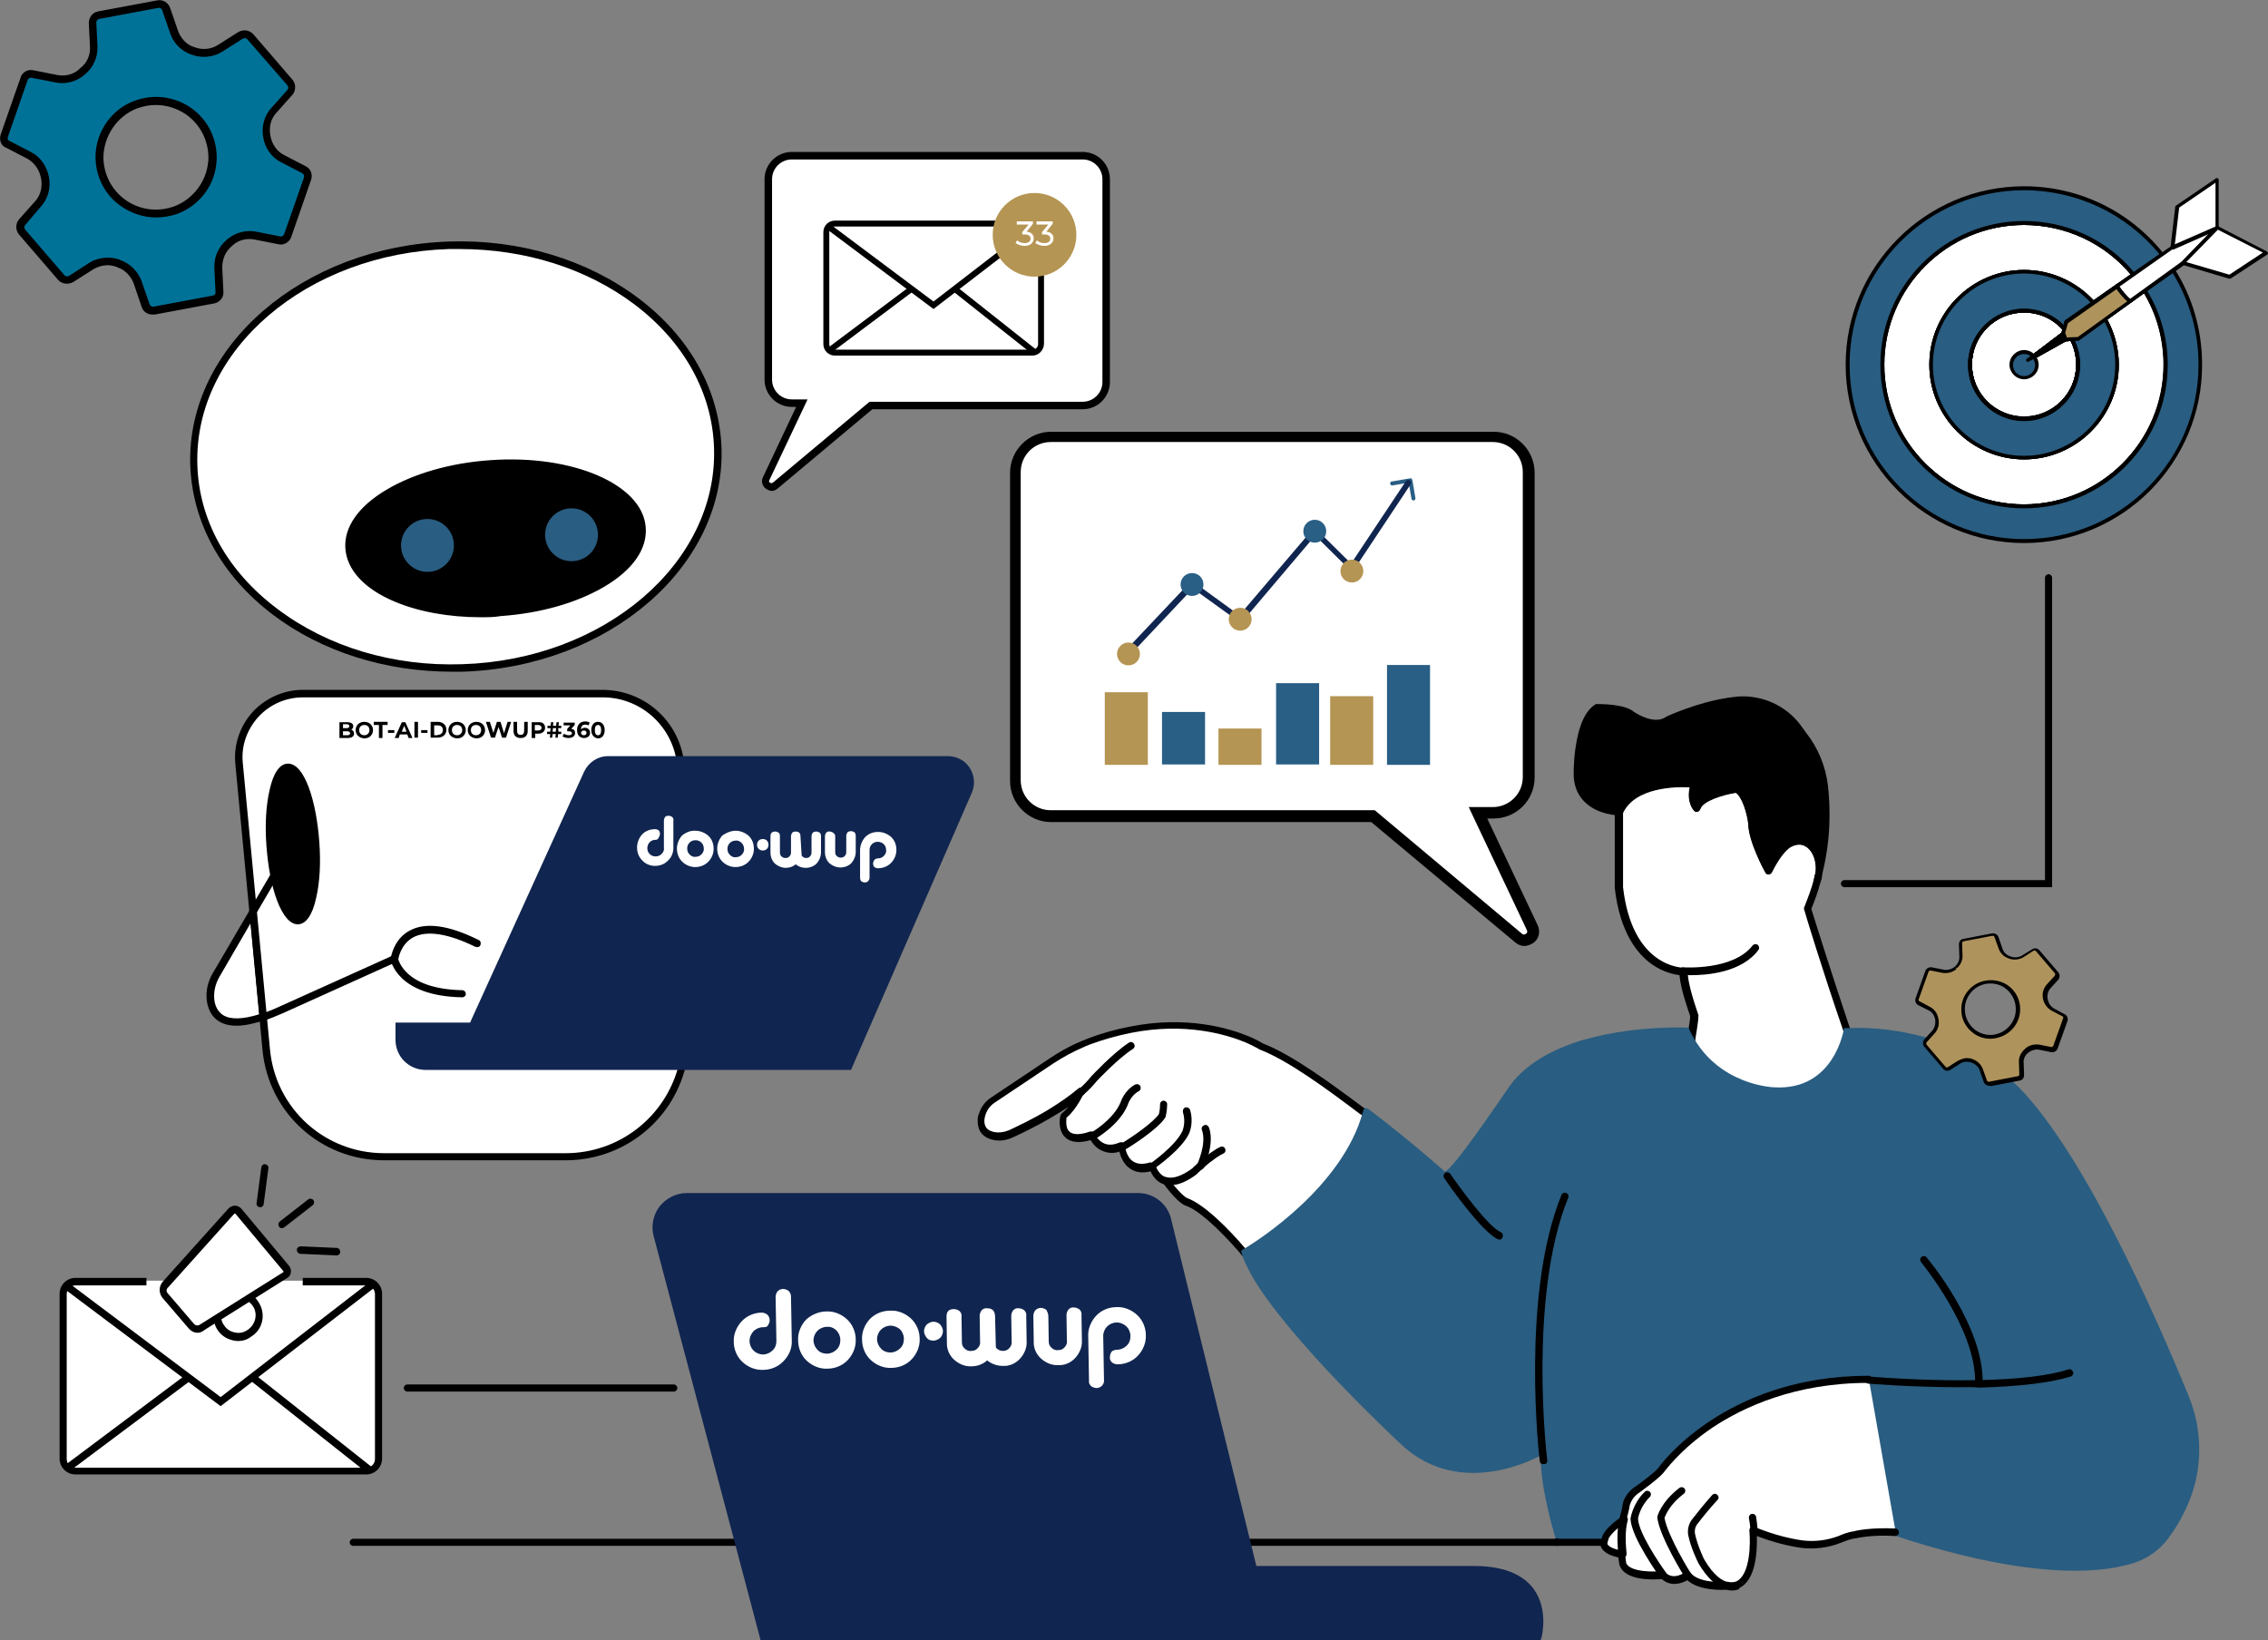 <?xml version="1.0" encoding="utf-8"?>
<!-- Generator: Adobe Illustrator 25.2.1, SVG Export Plug-In . SVG Version: 6.00 Build 0)  -->
<svg version="1.0" id="Calque_3_-_copie" xmlns="http://www.w3.org/2000/svg" xmlns:xlink="http://www.w3.org/1999/xlink" x="0px"
	 y="0px" viewBox="0 0 574.6 415.6" enable-background="new 0 0 574.6 415.6" xml:space="preserve">
<rect x="0" y="0" width="574.6" height="415.6" fill="#808080" stroke="none"/>
<g>
	<polygon fill="#FFFFFF" points="16.2,326.5 16.2,367.3 16.2,370.5 16.7,371.3 19.2,372.8 93,373.3 95.6,370.7 96.1,368.5 
		96.1,327.7 95.2,325.3 55.7,354.9 16.4,325.5 	"/>
</g>
<g>
	<polygon fill="#FFFFFF" points="41.4,326.3 58.9,306.5 59.7,306.5 72.6,321.6 72.6,323.2 63.2,329.1 50.4,336.7 49.5,336.7 
		41.9,328.6 	"/>
</g>
<g>
	<polygon fill="#FFFFFF" points="16.4,325.5 55.7,354.9 95.2,325.3 92.9,324.5 19,324.5 17.3,325 	"/>
</g>
<g>
	<g>
		<path fill="#FFFFFF" d="M196.4,123l24.3-20.3h53.7c3.3,0,5.9-2.7,5.9-5.9V45.4c0-3.3-2.7-5.9-5.9-5.9h-73.7
			c-3.3,0-5.9,2.7-5.9,5.9v50.8c0,3.3,2.7,5.9,5.9,5.9h2.5l-9,19.1C193.5,122.7,195.2,124,196.4,123z"/>
	</g>
</g>
<g>
	<g>
		<path d="M194,123.8c-0.9-0.7-1.2-1.9-0.7-2.9l8.4-17.8h-1.1c-3.8,0-6.9-3.1-6.9-6.9V45.4c0-3.8,3.1-6.9,6.9-6.9h73.7
			c3.8,0,6.9,3.1,6.9,6.9v51.4c0,3.8-3.1,6.9-6.9,6.9H221l-24,20.1c-0.5,0.4-1,0.6-1.5,0.6C194.9,124.3,194.4,124.1,194,123.8z
			 M220.3,101.8h54c2.7,0,5-2.2,5-5V45.4c0-2.7-2.2-5-5-5h-73.7c-2.7,0-5,2.2-5,5v50.8c0,2.7,2.2,5,5,5h4l-9.7,20.5
			c-0.2,0.3,0.1,0.6,0.2,0.6c0.1,0.1,0.4,0.2,0.7,0L220.3,101.8z"/>
	</g>
</g>
<g>
	<path fill="#FFFFFF" d="M428.5,261.9c0.2-1.6,0.6-3.5,0.6-4.8c0,0-2.8-7.5-2.7-11c0,0-13.9,0.2-16.3-21.3v-19
		c3.9-8.8,19.1-7.1,19.1-7.1c-1.3,4,0.5,6.1,0.5,6.1c1-3.5,10-4.8,10-4.8c3,1.4,3.9,8.8,3.9,8.8c0,4.1,4.2,11.9,4.2,11.9
		c1.5-2.9,3-5.1,4.7-6.5c1.2-0.9,2.6-1.3,4-1c3.1,0.7,5,4.7,4.1,9c0,0,0,0.1,0,0.1c-0.1,0.3-0.2,0.7-0.3,1c0,0,0,0,0,0
		c-0.6,2.3-1.4,4.6-2.4,7c0,0,4.7,15.3,9.7,30c3.3,9.6,6.7,18.9,9,23.5l-50.5-9.1l2.2-10.9C428.3,263.2,428.4,262.6,428.5,261.9z"/>
</g>
<g>
	<path d="M476.6,284.7c-0.1,0-0.1,0-0.2,0l-50.5-9.1c-0.2,0-0.5-0.2-0.6-0.4c-0.1-0.2-0.2-0.5-0.1-0.7l2.2-10.9
		c0-0.5,0.1-1.1,0.2-1.6l0-0.1c0,0,0,0,0,0c0.1-0.4,0.1-0.8,0.2-1.2c0.2-1.2,0.4-2.4,0.4-3.3c-0.4-1.1-2.4-6.7-2.7-10.3
		c-1.4-0.2-4-0.7-6.9-2.7c-3.6-2.5-8.2-7.9-9.5-19.4c0,0,0-0.1,0-0.1v-19c0-0.1,0-0.3,0.1-0.4c4.1-9.4,19.5-7.7,20.1-7.7
		c0.3,0,0.5,0.2,0.7,0.4c0.2,0.2,0.2,0.5,0.1,0.8c-0.6,1.7-0.5,3-0.3,3.9c2.6-2.7,9-3.7,9.8-3.9c0.2,0,0.4,0,0.5,0.1
		c3.3,1.6,4.4,8.7,4.5,9.5c0,0,0,0.1,0,0.1c0,2.8,2.1,7.4,3.3,9.9c1.4-2.4,2.7-4.1,4.1-5.2c1.5-1.1,3.2-1.5,4.7-1.2
		c3.6,0.8,5.8,5.4,4.8,10.1h0c0,0.1,0,0.1,0,0.2c-0.1,0.3-0.2,0.6-0.3,1l0,0c0,0,0,0.1,0,0.1c-0.6,2.3-1.4,4.5-2.3,6.7
		c0.7,2.3,5.1,16.3,9.6,29.7c4,11.6,7,19.4,8.9,23.3c0.2,0.3,0.1,0.7-0.1,1C477.2,284.5,476.9,284.7,476.6,284.7z M427.2,273.9
		l47.8,8.6c-2-4.3-4.7-11.7-8.2-21.9c-5-14.5-9.7-29.9-9.7-30.1c-0.1-0.2-0.1-0.4,0-0.6c0.9-2.3,1.8-4.6,2.4-6.9c0,0,0-0.1,0.1-0.1
		c0.1-0.3,0.2-0.6,0.3-0.9c0,0,0,0,0,0c0,0,0,0,0,0c0.8-3.7-0.8-7.3-3.4-7.9c-1-0.2-2.2,0.1-3.2,0.8c-1.4,1.1-2.9,3.2-4.4,6.2
		c-0.2,0.3-0.5,0.5-0.8,0.5c-0.4,0-0.7-0.2-0.8-0.5c-0.2-0.3-4.3-7.9-4.3-12.3c-0.3-2.5-1.5-6.8-3.2-7.9c-3.3,0.5-8.4,2.1-9,4.1
		c-0.1,0.3-0.4,0.6-0.7,0.7c-0.3,0.1-0.7,0-0.9-0.3c-0.1-0.1-1.9-2.1-1-5.9c-3.4-0.2-13.9-0.1-17,6.5v18.8
		c2.3,20.1,14.7,20.4,15.4,20.4c0,0,0,0,0,0c0.3,0,0.5,0.1,0.7,0.3c0.2,0.2,0.3,0.4,0.3,0.7c-0.1,3.3,2.6,10.6,2.6,10.7
		c0,0.1,0.1,0.2,0.1,0.3c0,1.1-0.2,2.4-0.4,3.7c-0.1,0.4-0.1,0.8-0.2,1.2l0,0.1c-0.1,0.6-0.2,1.1-0.2,1.5c0,0,0,0.1,0,0.1
		L427.2,273.9z M428.3,263.7L428.3,263.7L428.3,263.7z M459.8,222.1C459.8,222.1,459.8,222.1,459.8,222.1
		C459.8,222.1,459.8,222.1,459.8,222.1z"/>
</g>
<g>
	<path fill="#FFFFFF" d="M346.4,282.4c-4.8,19.3-27,33.1-30.8,35.4c-0.3-0.3-0.6-0.7-1-1.1c-3.5-4-9.7-10.6-14-12.1
		c-1.8-0.6-5.2-5.3-5.2-5.3c-2.6-0.7-3.4-3.6-3.4-3.6c-7.2,2.4-7.7-5.1-7.7-5.1c-5.4,2.5-7.5-2.7-7.5-2.7c-9.1,2.9-7.2-5-7.2-5
		c2.4-1.8,4.3-6,4.4-6.2c-2.3,2-5.1,3.9-7.9,5.6c-4,2.4-7.8,4.2-9.9,5.1c-1.4,0.6-3,0.9-4.5,0.5c-2.6-0.6-3.2-2.4-3.1-4.1
		c0-0.5,0.1-1.1,0.3-1.6c0.5-1.4,1.4-2.6,2.7-3.5l5.5-3.7l9.3-6.3c2.5-1.7,5.2-3.2,7.9-4.3c0.5-0.2,1-0.4,1.5-0.6
		c3.8-1.4,7.3-2.4,10.7-3.1c13.9-2.7,24.2,0.3,29.5,2.4c1.1,0.5,2,0.9,2.6,1.2c0.8,0.4,1.2,0.7,1.2,0.7c7.2,2.8,17.2,10.1,25.5,16.4
		c0,0,0.1,0.1,0.2,0.1c0.2,0.2,0.4,0.3,0.7,0.5C346.2,282.3,346.3,282.3,346.4,282.4z"/>
</g>
<g>
	<path d="M315.6,318.7c-0.3,0-0.5-0.1-0.7-0.3c-0.3-0.3-0.6-0.7-0.9-1.1c-5.7-6.5-10.6-10.8-13.6-11.8c-1.8-0.6-4.6-4.2-5.5-5.4
		c-1.9-0.6-2.9-2.2-3.4-3.3c-2,0.5-3.8,0.3-5.2-0.7c-1.7-1.1-2.4-3.1-2.7-4.3c-1.4,0.5-2.8,0.4-4.1-0.1c-1.7-0.6-2.7-2-3.2-2.8
		c-2.9,0.8-5.1,0.6-6.4-0.7c-2.1-1.9-1.3-5.5-1.2-5.6c0.1-0.2,0.2-0.4,0.3-0.5c0.6-0.4,1.1-1,1.7-1.7c-1.2,0.9-2.6,1.7-4.1,2.6
		c-4,2.4-8,4.3-10,5.2c-1.7,0.8-3.5,1-5.1,0.6c-2.6-0.6-3.9-2.4-3.8-5c0-0.6,0.1-1.2,0.4-1.8c0.5-1.6,1.6-3,3-3.9l14.8-9.9
		c2.7-1.8,5.4-3.3,8.1-4.4c0.5-0.2,1-0.4,1.5-0.6c3.6-1.4,7.2-2.4,10.9-3.1c14.2-2.8,24.9,0.4,30,2.5c1.2,0.5,2.1,1,2.7,1.3
		c0.6,0.3,1,0.6,1.1,0.6c7.2,2.8,17,10,25.7,16.5c0,0,0.1,0.1,0.1,0.1l0.7,0.6c0,0,0,0,0,0c0,0,0.1,0,0.1,0.1
		c0.3,0.2,0.6,0.7,0.5,1.1c-4.8,19.4-26.9,33.4-31.2,36C315.9,318.7,315.7,318.7,315.6,318.7z M291.9,294.7c0.2,0,0.3,0,0.4,0.1
		c0.2,0.1,0.4,0.3,0.5,0.6c0,0,0.7,2.4,2.7,2.9c0.2,0.1,0.4,0.2,0.5,0.3c1.4,1.9,3.8,4.6,4.8,5c4.5,1.6,11,8.4,14.4,12.4
		c0.2,0.2,0.3,0.3,0.4,0.5c5.4-3.3,24.8-16.2,29.6-33.8l-0.4-0.3c-0.1,0-0.1-0.1-0.2-0.1c-8.6-6.5-18.3-13.6-25.3-16.3
		c-0.1,0-0.1,0-0.2-0.1c0,0-0.4-0.2-1.1-0.6c-0.5-0.3-1.4-0.7-2.5-1.2c-4.9-2-15.2-5.1-28.9-2.4c-3.5,0.7-7.1,1.7-10.6,3
		c-0.5,0.2-1,0.4-1.4,0.6c-2.6,1.1-5.2,2.5-7.8,4.2l-14.8,9.9c-1.1,0.7-1.9,1.8-2.3,3c-0.2,0.5-0.2,0.9-0.3,1.3
		c-0.1,1.7,0.6,2.7,2.3,3.1c1.3,0.3,2.6,0.1,3.9-0.4c1.9-0.9,5.8-2.7,9.8-5.1c3.1-1.9,5.7-3.7,7.8-5.5c0.3-0.3,0.8-0.3,1.2-0.1
		c0.4,0.3,0.5,0.7,0.3,1.1c0,0-1.9,4.3-4.5,6.4c-0.1,0.9-0.2,2.7,0.7,3.5c0.9,0.9,2.8,0.9,5.3,0c0.5-0.1,1,0.1,1.1,0.5
		c0,0,0.8,1.9,2.6,2.6c1.1,0.4,2.3,0.3,3.7-0.3c0.3-0.1,0.6-0.1,0.9,0c0.3,0.2,0.4,0.4,0.5,0.7c0,0,0.2,2.9,2.1,4.1
		c1.1,0.7,2.5,0.8,4.4,0.2C291.8,294.7,291.9,294.7,291.9,294.7z"/>
</g>
<g>
	<path fill="#295D81" d="M554.7,380.2c-1.6,4-3.6,7.2-5.3,9.5c-2.2,3-5.4,5.3-9,6.4c-22.8,7-61.6-7.5-62.6-7.8c0,0,0,0,0,0
		c0-0.2-0.1-0.4-0.1-0.6c-3.3-18.2-5.2-35.9-5.4-38c0-0.1,0-0.2,0-0.2c-36.7,0-51,22-51,22c-1.3,1.6-5.7,5-5.7,5
		c-2.7,1.7-4.2,3.7-4.2,3.7c-0.1,0.9-0.2,4.3-0.2,4.3c-2.7,1.9-2.8,2-3.4,3c0,0-0.9,0.8-1,0.8c-0.3,0.6-1.1,1.8-1.1,2.1l-11.3,0.4
		c-0.2-0.8-4.1-12.8-4.1-22c0,0-20,11.6-35.3-2.8c0,0-28.7-26.6-38-43c-0.2-0.4-0.6-1.2-0.8-1.6c-0.9-1.6-1.5-3.2-1.8-4.5
		c0,0,0.1,0,0.2-0.1c0.1,0,0.2-0.1,0.3-0.2c3.8-2.2,25.3-16,30.4-34.9c0-0.2,0.1-0.4,0.2-0.6c0,0,0.4-0.4,0.5-0.4l0.8,0.4
		c10.7,8.1,19.3,15.8,19.3,15.8c2.1-1.2,8.3-10.1,12.3-15.8c1.9-2.8,3.3-4.8,3.3-4.8c4.3-6.7,11.9-10.6,19.7-12.9
		c0.2,0,0.3-0.1,0.5-0.1c12.8-3.6,25.9-2.9,25.9-2.9c0.2,0.5,0.4,0.9,0.6,1.3v0c0.1,0.1,0.1,0.3,0.2,0.4c6.8,13,20.8,13.4,20.8,13.4
		c15.5,1,17.8-15,17.8-15c0.1,0,0.3,0,0.5,0c0.1,0,0.2,0,0.3,0c7.2-0.3,13.7,0.7,19.3,2.2c0.5,0.1,1,0.3,1.4,0.4
		c12,3.5,19.3,9.2,19.3,9.2c0.2,0.1,0.3,0.3,0.5,0.4c0.4,0.4,0.9,0.8,1.3,1.2c17.4,16,37,61,44.6,79.6
		C557.9,361.8,558.2,371.5,554.7,380.2z"/>
</g>
<g>
	<path d="M379.9,314.1c-0.1,0-0.3,0-0.4-0.1c-4.2-1.9-12.7-14.1-13.6-15.5c-0.3-0.4-0.2-1,0.2-1.3c0.4-0.3,1-0.2,1.3,0.2
		c2.5,3.6,9.6,13.4,12.8,14.8c0.5,0.2,0.7,0.8,0.5,1.2C380.6,313.9,380.2,314.1,379.9,314.1z"/>
</g>
<g>
	<path fill="#FFFFFF" d="M473.5,349.6c-36.7,0-52.6,23.1-52.6,23.1c-1.3,1.6-5.7,4.7-5.7,4.7c-2.7,1.7-3,4-3,4
		c-0.1,0.9-0.9,3.6-0.9,3.6c-0.8,2.7-0.6,6.4-0.3,8.9c0.2,1.5,0.3,2.6,0.3,2.6c1.4,3.6,10.1,2.7,10.1,2.7c2.7,2.8,6.3,0,6.3,0
		c2.5,3.3,9.9,2.7,9.9,2.7c1.8,0.5,2.9-0.2,2.9-0.2c4.9-2.3,3.8-13.8,3.8-13.8s5.6,2.5,12.4,3.5c3.3,0.5,6.6,0,9.6-1.2
		c1.3-0.6,2.8-1.1,3.7-1.1c0,0,3.9-1.1,10.3-0.7"/>
</g>
<g>
	<path d="M438.9,403c-0.4,0-0.9,0-1.4-0.2c-1.1,0.1-7.1,0.3-10-2.4c-1.6,0.9-4.3,1.7-6.5-0.3c-2,0.2-9.1,0.5-10.6-3.3
		c0-0.1,0-0.1-0.1-0.2c0,0-0.2-1.1-0.4-2.7c-0.3-2.6-0.4-6.3,0.4-9.2c0.2-0.7,0.8-2.8,0.8-3.5c0-0.1,0.4-2.8,3.5-4.7
		c1.1-0.8,4.5-3.3,5.5-4.5c0.1-0.2,16.5-23.4,53.3-23.4c0.5,0,0.9,0.4,0.9,0.9s-0.4,0.9-0.9,0.9c-18.7,0-31.8,6.2-39.5,11.3
		c-8.3,5.6-12.3,11.3-12.4,11.4c-1.4,1.7-5.8,4.8-5.9,4.9c-2.3,1.4-2.6,3.3-2.7,3.4c-0.1,1-0.8,3.5-0.9,3.8
		c-0.8,2.7-0.5,6.5-0.3,8.5c0.1,1.2,0.3,2.1,0.3,2.4c1.1,2.3,7,2.2,9.1,2c0.3,0,0.6,0.1,0.8,0.3c2.1,2.2,5,0,5.1-0.1
		c0.2-0.2,0.4-0.2,0.7-0.2c0.2,0,0.5,0.2,0.6,0.4c1.8,2.4,7.2,2.5,9.1,2.3c0.1,0,0.2,0,0.3,0c1.3,0.3,2.2-0.1,2.2-0.1
		c3.6-1.7,3.6-9.9,3.3-12.9c0-0.3,0.1-0.7,0.4-0.8c0.3-0.2,0.6-0.2,0.9-0.1c0.1,0,5.6,2.5,12.1,3.4c3.1,0.4,6.3,0,9.2-1.1
		c1.1-0.5,2.8-1.1,3.9-1.2c0.6-0.2,4.5-1,10.5-0.7c0.5,0,0.9,0.5,0.9,1c0,0.5-0.5,0.9-1,0.9c-6.1-0.4-9.9,0.6-10,0.6
		c-0.1,0-0.1,0-0.2,0c-0.7,0.1-2,0.5-3.5,1.1c-3.2,1.3-6.7,1.7-10.1,1.3c-4.9-0.7-9.1-2.2-11.2-3c0.1,3.4-0.1,11.2-4.5,13.2
		C440.9,402.6,440.1,403,438.9,403z"/>
</g>
<g>
	<path fill="#FFFFFF" d="M411,393.9c0,0-4.5-0.6-4.7-2.9c0,0,0-0.1,0.1-0.3c0.1-0.4,0.3-1,0.4-1.2c0,0,0,0,0,0
		c0.6-1,1.9-2.5,4.5-4.4C410.5,387.8,410.7,391.5,411,393.9z"/>
</g>
<g>
	<path d="M411,394.8c0,0-0.1,0-0.1,0c-0.5-0.1-5.3-0.7-5.5-3.7c0-0.1,0-0.3,0.1-0.4c0,0,0-0.1,0.1-0.3c0.1-0.4,0.3-1,0.4-1.2
		c0-0.1,0.1-0.2,0.1-0.3c0.8-1.5,2.5-3,4.8-4.7c0.3-0.2,0.8-0.2,1.1,0c0.3,0.2,0.5,0.6,0.4,1c-0.8,2.7-0.5,6.5-0.3,8.5
		c0,0.3-0.1,0.6-0.3,0.8C411.4,394.7,411.2,394.8,411,394.8z M407.2,391.1c0.2,0.8,1.6,1.3,2.7,1.6c-0.1-1.7-0.2-3.6,0-5.5
		c-1.3,1.1-1.9,1.9-2.3,2.5C407.5,390.1,407.3,390.7,407.2,391.1C407.2,391.1,407.2,391.1,407.2,391.1z"/>
</g>
<g>
	<path fill="#FFFFFF" d="M524.8,85.9l-1.7,0.1l-7.8,4.4c0-0.1-0.1-0.1-0.2-0.2l7.5-5.7l0.3-1.2c-2.5-2.8-6.1-4.6-10.2-4.6
		c-7.6,0-13.7,6.1-13.7,13.7c0,7.6,6.1,13.7,13.7,13.7c7.6,0,13.7-6.1,13.7-13.7C526.5,90.1,525.9,87.9,524.8,85.9z M543.4,73.6
		l-3.7,2.6l-6.4,4.6c1.9,3.4,3,7.3,3,11.5c0,13-10.5,23.6-23.6,23.6c-13,0-23.6-10.5-23.6-23.6c0-13,10.5-23.6,23.6-23.6
		c7,0,13.2,3,17.6,7.8l6-4.2l4.2-2.9c-6.6-8-16.6-13.1-27.7-13.1c-19.8,0-35.9,16.1-35.9,35.9c0,19.8,16.1,35.9,35.9,35.9
		c19.8,0,35.9-16.1,35.9-35.9C548.7,85.5,546.8,79.1,543.4,73.6z"/>
</g>
<g>
	<path d="M512.8,128.8c-20.1,0-36.4-16.3-36.4-36.4S492.7,56,512.8,56c10.9,0,21.1,4.8,28.1,13.3l0.3,0.4l-10.9,7.6L530,77
		c-4.4-4.9-10.7-7.7-17.2-7.7c-12.7,0-23.1,10.4-23.1,23.1c0,12.7,10.4,23.1,23.1,23.1c12.7,0,23.1-10.4,23.1-23.1c0-4-1-7.9-3-11.3
		l-0.2-0.4l10.8-7.8l0.3,0.4c3.5,5.7,5.4,12.3,5.4,19.1C549.2,112.5,532.8,128.8,512.8,128.8z M512.8,57
		c-19.5,0-35.4,15.9-35.4,35.4s15.9,35.4,35.4,35.4c19.5,0,35.4-15.9,35.4-35.4c0-6.4-1.7-12.7-5-18.1l-9.3,6.7
		c1.9,3.5,2.9,7.4,2.9,11.4c0,13.2-10.8,24-24,24c-13.2,0-24-10.8-24-24c0-13.2,10.8-24,24-24c6.7,0,13.1,2.8,17.6,7.7l9.4-6.6
		C533.1,61.5,523.2,57,512.8,57z M512.8,106.6c-7.8,0-14.2-6.4-14.2-14.2s6.4-14.2,14.2-14.2c4,0,7.9,1.7,10.6,4.7l0.2,0.2l-0.4,1.6
		l-3.6,2.7l3.5-2l2.1-0.1l0.1,0.3c1.1,2.1,1.7,4.4,1.7,6.7C526.9,100.2,520.6,106.6,512.8,106.6z M512.8,79.2
		c-7.3,0-13.2,5.9-13.2,13.2c0,7.3,5.9,13.2,13.2,13.2c7.3,0,13.2-5.9,13.2-13.2c0-2.1-0.5-4.2-1.4-6l-1.3,0.1l-8.1,4.5l-0.2-0.3
		c0,0-0.1-0.1-0.1-0.1l-0.4-0.4l7.8-5.9l0.2-0.8C520,80.7,516.5,79.2,512.8,79.2z"/>
</g>
<g>
	<path fill="#FFFFFF" d="M66.7,257.6c-10.2,3.5-12.8-0.5-13.3-4.2c-0.3-2.2,0.3-4.5,1.4-6.4l9.4-16L66.7,257.6z"/>
</g>
<g>
	<path d="M59.9,259.9c-1.8,0-3.3-0.4-4.4-1.1c-1.7-1-2.8-2.9-3.1-5.2c-0.3-2.3,0.2-4.8,1.5-7L64.8,228l2.9,30.3l-0.7,0.2
		C64.3,259.4,61.9,259.9,59.9,259.9z M63.5,233.9l-7.9,13.6c-1.1,1.9-1.5,3.9-1.3,5.8c0.2,1.8,1,3.1,2.2,3.9c1.9,1.2,5,1.1,9.2-0.2
		L63.5,233.9z"/>
</g>
<g>
	<path d="M74.1,42.4H53.7c-0.5,0-0.9-0.4-0.9-0.9c0-0.5,0.4-0.9,0.9-0.9h20.4c0.5,0,0.9,0.4,0.9,0.9C75,42,74.6,42.4,74.1,42.4z"/>
</g>
<g>
	<path d="M28.6,67.3c-0.5,0-0.9-0.4-0.9-0.9v-5.1c0-3.6,0.9-7.2,2.7-10.3c0.3-0.4,0.8-0.6,1.3-0.3c0.4,0.3,0.6,0.8,0.3,1.3
		c-1.6,2.8-2.5,6.1-2.5,9.4v5.1C29.5,66.9,29.1,67.3,28.6,67.3z"/>
</g>
<g>
	<path fill="#FFFFFF" d="M172.8,270.2c-3.4,13.2-15.3,22.9-29.5,22.9h-46c-15.5,0-28.4-11.8-29.9-27.2l-0.8-8.3L64.1,231v0
		l-3.6-37.7c-0.7-9.5,6.8-17.6,16.3-17.6h75.9c9.9,0,18.2,7.3,19.7,16.8l0.1,19.8l0,5.5L172.8,270.2z"/>
</g>
<g>
	<path d="M143.3,294h-46c-16,0-29.3-12-30.8-28l-6.9-72.7c-0.4-4.8,1.3-9.5,4.5-13c3.3-3.5,7.9-5.5,12.6-5.5h75.9
		c10.3,0,19,7.4,20.6,17.6l0,0.1l0.5,77.7l0,0.1C170.2,284.3,157.7,294,143.3,294z M76.8,176.7c-4.3,0-8.3,1.7-11.3,4.9
		c-2.9,3.2-4.4,7.3-4,11.6l6.9,72.7c1.4,15,13.9,26.3,28.9,26.3h46c13.5,0,25.2-9.1,28.6-22.1l-0.5-77.4c-1.5-9.2-9.4-16-18.7-16
		H76.8z"/>
</g>
<g>
	<ellipse transform="matrix(0.998 -6.897905e-02 6.897905e-02 0.998 -14.574 5.626)" cx="74.2" cy="213.8" rx="5.8" ry="19.5"/>
</g>
<g>
	<path d="M75.4,234.2c-1.9,0-3.7-2.1-5.2-6c-1.4-3.7-2.3-8.6-2.7-13.9c-0.4-5.3-0.1-10.3,0.8-14.1c0.9-4.2,2.5-6.6,4.5-6.7
		c4.4-0.3,7.4,9.8,8.1,19.9l0,0c0.4,5.3,0.1,10.3-0.8,14.1c-0.9,4.2-2.5,6.6-4.5,6.7C75.5,234.2,75.5,234.2,75.4,234.2z M73,195.3
		C72.9,195.3,72.9,195.3,73,195.3c-0.8,0.1-2.1,1.5-2.9,5.2c-0.8,3.7-1.1,8.5-0.7,13.6c0.4,5.1,1.3,9.9,2.6,13.4
		c1.4,3.6,2.8,4.9,3.5,4.8c0.8-0.1,2-1.5,2.8-5.2c0.8-3.7,1.1-8.5,0.7-13.6l0,0C78.2,202.2,75,195.3,73,195.3z"/>
</g>
<g>
	<path d="M66.7,258.6c-0.4,0-0.8-0.2-0.9-0.6c-0.2-0.5,0.1-1,0.6-1.2c1.3-0.4,2.8-1,4.3-1.7l28.4-12.8c0.3-1.3,1.3-4.7,4.7-6.5
		c4-2.2,9.9-1.4,17.5,2.4c0.5,0.2,0.6,0.8,0.4,1.3c-0.2,0.5-0.8,0.6-1.3,0.4c-6.9-3.4-12.3-4.2-15.7-2.4c-3.3,1.8-3.8,5.6-3.8,5.6
		l-0.1,0.5l-0.5,0.2l-28.8,13c-1.6,0.7-3.1,1.3-4.5,1.8C66.9,258.6,66.8,258.6,66.7,258.6z"/>
</g>
<g>
	<path d="M64.1,231.9c-0.2,0-0.3,0-0.5-0.1c-0.4-0.3-0.6-0.8-0.3-1.3l10-17.1c0.3-0.4,0.8-0.6,1.3-0.3c0.4,0.3,0.6,0.8,0.3,1.3
		l-10,17.1C64.8,231.7,64.4,231.9,64.1,231.9z"/>
</g>
<g>
	<path d="M117.1,252.7C117.1,252.7,117.1,252.7,117.1,252.7c-16.6-0.3-18.1-9.4-18.2-9.7c-0.1-0.5,0.3-1,0.8-1.1
		c0.5-0.1,1,0.3,1.1,0.8c0.1,0.3,1.5,7.9,16.3,8.2c0.5,0,0.9,0.4,0.9,0.9C118.1,252.3,117.6,252.7,117.1,252.7z"/>
</g>
<g>
	<path fill="#FFFFFF" d="M117.1,169.3c-36.6,1.2-67.1-21.9-68-51.5c-0.9-29.6,28-54.5,64.7-55.6c36.6-1.2,67.1,21.9,68,51.5
		C182.7,143.2,153.8,168.1,117.1,169.3z"/>
</g>
<g>
	<path d="M114.5,170.2c-16.9,0-33-5.1-45.3-14.4c-13.1-9.9-20.5-23.4-21-38c-0.9-30,28.5-55.4,65.6-56.6c17.9-0.6,35,4.6,48,14.4
		c13.1,9.9,20.5,23.4,21,38c0.9,30-28.5,55.4-65.6,56.6C116.3,170.2,115.4,170.2,114.5,170.2z M116.4,63.1c-0.9,0-1.7,0-2.6,0
		C77.7,64.2,49.1,88.7,50,117.8c0.4,14,7.6,27,20.3,36.5c12.7,9.6,29.3,14.6,46.8,14c36.1-1.1,64.7-25.7,63.8-54.7
		c-0.4-14-7.6-27-20.2-36.5C148.6,68,133,63.1,116.4,63.1z"/>
</g>
<g>
	
		<ellipse transform="matrix(0.998 -6.897905e-02 6.897905e-02 0.998 -9.116 8.986)" cx="125.6" cy="136.5" rx="37.2" ry="18.9"/>
</g>
<g>
	<path d="M121.8,156.4c-8.1,0-15.8-1.4-21.9-4c-7.6-3.2-12-8-12.4-13.4c-0.4-5.4,3.3-10.7,10.4-14.9c6.9-4.1,16.2-6.8,26.3-7.5
		c21-1.5,38.7,6.2,39.4,17.1c0.4,5.4-3.3,10.7-10.4,14.9c-6.9,4.1-16.2,6.8-26.3,7.5C125.2,156.4,123.5,156.4,121.8,156.4z
		 M129.4,118.4c-1.7,0-3.3,0.1-5,0.2c-9.8,0.7-18.8,3.2-25.4,7.2c-6.4,3.9-9.8,8.5-9.5,13.2s4.3,8.8,11.2,11.8
		c7.1,3,16.4,4.3,26.2,3.6c9.8-0.7,18.8-3.2,25.4-7.2c6.4-3.9,9.8-8.5,9.5-13.2C161.1,125,147,118.4,129.4,118.4z"/>
</g>
<g>
	<circle fill="#295D81" cx="108.3" cy="138.2" r="6.7"/>
</g>
<g>
	<circle fill="#295D81" cx="144.8" cy="135.5" r="6.7"/>
</g>
<g>
	<path fill="none" stroke="#000000" stroke-width="2" stroke-linecap="round" stroke-linejoin="round" stroke-miterlimit="10" d="
		M315.6,317.8"/>
</g>
<g>
	<path fill="none" stroke="#000000" stroke-width="2" stroke-linecap="round" stroke-linejoin="round" stroke-miterlimit="10" d="
		M317.2,319.7"/>
</g>
<g>
	<path d="M444.4,388.8c-0.5,0-0.9-0.4-0.9-0.9c0,0-0.1-1.6-0.4-3.2c-0.1-0.5,0.2-1,0.7-1.1c0.5-0.1,1,0.2,1.1,0.7
		c0.3,1.8,0.4,3.4,0.4,3.5C445.3,388.3,444.9,388.8,444.4,388.8C444.4,388.8,444.4,388.8,444.4,388.8z"/>
</g>
<g>
	<path d="M437.7,402.8c-0.1,0-0.2,0-0.2,0c-2.5-0.7-5-2.9-7.2-6.7c-0.1-0.2-2-4-2.6-7.2c-0.2-1.3,0.1-2.7,0.9-3.8
		c1.3-1.7,3.5-4.4,5.2-6.3c0.4-0.4,0.9-0.4,1.3,0c0.4,0.4,0.4,0.9,0,1.3c-1.7,1.8-3.8,4.4-5.1,6.1c-0.5,0.6-0.7,1.5-0.6,2.3
		c0.6,3,2.3,6.6,2.4,6.7c2.4,4.1,4.6,5.4,6,5.7c0.5,0.1,0.8,0.6,0.7,1.1C438.5,402.5,438.1,402.8,437.7,402.8z"/>
</g>
<g>
	<path fill="none" stroke="#000000" stroke-width="2" stroke-linecap="round" stroke-linejoin="round" stroke-miterlimit="10" d="
		M270,279.7"/>
</g>
<g>
	<path d="M276.8,288.8c-0.3,0-0.6-0.2-0.8-0.5c-0.3-0.4-0.1-1,0.4-1.3c0.1,0,5.7-3.3,7.5-7.7c0,0,0.9-3,3.7-4.5
		c0.5-0.2,1-0.1,1.3,0.4c0.2,0.5,0.1,1-0.4,1.3c-2.1,1.1-2.8,3.5-2.8,3.5c-2.1,5.1-8.1,8.5-8.4,8.7
		C277.1,288.7,276.9,288.8,276.8,288.8z"/>
</g>
<g>
	<path d="M274,277.6c-0.2,0-0.5-0.1-0.7-0.3c-0.4-0.4-0.3-1,0-1.3c0.4-0.4,1-0.4,1.3,0c0.4,0.4,0.4,1,0,1.3l0,0
		C274.5,277.5,274.2,277.6,274,277.6z"/>
</g>
<g>
	<path d="M284.3,291.5c-0.4,0-0.7-0.2-0.9-0.5c-0.2-0.5,0-1,0.5-1.2c0.3-0.1,0.6-0.3,1.1-0.6c1.9-1.2,7.1-4.7,8.6-6.9
		c0.1-0.3,0.3-1.3,0.3-2.5c0-0.5,0.4-0.9,0.9-0.9s0.9,0.4,0.9,0.9c0,1.8-0.4,3.1-0.4,3.2c0,0.1-0.1,0.2-0.1,0.2
		c-1.9,3-9,7.4-9.3,7.6c-0.5,0.3-0.9,0.5-1.3,0.7C284.5,291.4,284.4,291.5,284.3,291.5z"/>
</g>
<g>
	<path d="M291.9,296.6c-0.3,0-0.6-0.1-0.8-0.4c-0.3-0.4-0.2-1,0.2-1.3c0.1,0,6.7-4.7,8.3-8.4c0-0.1,0.9-2,0.1-4.7
		c-0.1-0.5,0.1-1,0.6-1.2c0.5-0.1,1,0.1,1.2,0.6c1,3.4-0.2,5.8-0.2,5.9c-1.8,4.1-8.7,8.9-9,9.1C292.3,296.5,292.1,296.6,291.9,296.6
		z"/>
</g>
<g>
	<path d="M296.6,300.3c-0.5,0-1-0.1-1.4-0.2c-0.5-0.1-0.8-0.6-0.7-1.1c0.1-0.5,0.6-0.8,1.1-0.7c1.6,0.4,3.8-0.3,6.4-2.2
		c0.2-0.2,0.7-0.7,1.4-1.3c0,0,0.1-0.1,0.1-0.1c2.4-2.1,4.3-3.5,5.7-4.1c0.5-0.2,1,0,1.2,0.5c0.2,0.5,0,1-0.5,1.2
		c-0.8,0.4-2.4,1.3-5.1,3.7c0,0-0.1,0.1-0.1,0.1c-0.9,0.8-1.5,1.4-1.5,1.4c0,0-0.1,0.1-0.1,0.1C300.7,299.4,298.5,300.3,296.6,300.3
		z"/>
</g>
<g>
	<path d="M304.1,296.4c-0.1,0-0.3,0-0.4-0.1c-0.5-0.2-0.7-0.8-0.4-1.2c0-0.1,2.5-5.3,1.2-8.8c-0.2-0.5,0.1-1,0.6-1.2
		c0.5-0.2,1,0.1,1.2,0.6c1.5,4.2-1.2,9.9-1.3,10.2C304.8,296.2,304.4,296.4,304.1,296.4z"/>
</g>
<g>
	<path d="M394.5,391.7c-0.4,0-0.7-0.2-0.9-0.6c0-0.1-0.1-0.2-0.1-0.2c-0.1-0.5,0.2-1,0.7-1.1c0.5-0.1,1,0.2,1.1,0.7
		c0.1,0.4-0.1,0.9-0.5,1.1C394.8,391.7,394.7,391.7,394.5,391.7z"/>
</g>
<g>
	<path d="M460.4,224.1c-0.1,0-0.2,0-0.3-0.1c-0.5-0.2-0.7-0.7-0.6-1.2c0.1-0.3,0.2-0.6,0.2-0.9c0.1-0.5,0.6-0.8,1.1-0.8
		c0.5,0.1,0.8,0.6,0.8,1.1c-0.1,0.4-0.2,0.8-0.3,1.1C461.1,223.9,460.8,224.1,460.4,224.1z"/>
</g>
<g>
	<path d="M428.3,247.1c-1.1,0-1.9-0.1-2-0.1c-0.5,0-0.9-0.5-0.9-1c0-0.5,0.5-0.9,1-0.9c0.1,0,12.6,0.9,17.6-5.5
		c0.3-0.4,0.9-0.5,1.3-0.2c0.4,0.3,0.5,0.9,0.2,1.3C441.2,246.5,432.3,247.1,428.3,247.1z"/>
</g>
<g>
	<path d="M391,371c-0.5,0-0.9-0.3-0.9-0.8c-0.1-0.4-4.9-41.9,5.5-67.4c0.2-0.5,0.7-0.7,1.2-0.5s0.7,0.7,0.5,1.2
		c-10.2,25.1-5.4,66.1-5.3,66.5c0.1,0.5-0.3,1-0.8,1C391.1,370.9,391,371,391,371z"/>
</g>
<g>
	<path d="M501.3,351.4C501.3,351.4,501.3,351.4,501.3,351.4c-0.5,0-0.9-0.4-0.9-1c0.3-13.7-13.6-30.4-13.7-30.6
		c-0.3-0.4-0.3-1,0.1-1.3c0.4-0.3,1-0.3,1.3,0.1c0.6,0.7,14.5,17.4,14.2,31.8C502.2,351,501.8,351.4,501.3,351.4z"/>
</g>
<g>
	<path d="M406.3,391.7h-90.6c-0.5,0-0.9-0.4-0.9-0.9s0.4-0.9,0.9-0.9h90.5c0.5,0,1,0.4,1,0.9S406.9,391.7,406.3,391.7z"/>
</g>
<g>
	<path d="M187.1,391.7H89.5c-0.5,0-0.9-0.4-0.9-0.9s0.4-0.9,0.9-0.9h97.6c0.5,0,0.9,0.4,0.9,0.9S187.6,391.7,187.1,391.7z"/>
</g>
<g>
	<path d="M427.7,400.1c-0.3,0-0.6-0.2-0.8-0.4c-0.3-0.4-6.3-10.1-7-15c0-0.1,0-0.2,0-0.4c0-0.1,0.9-3.7,5.6-7.3
		c0.4-0.3,1-0.2,1.3,0.2c0.3,0.4,0.2,1-0.2,1.3c-3.6,2.7-4.6,5.4-4.9,6.1c0.8,4.6,6.6,14,6.7,14.1c0.3,0.4,0.1,1-0.3,1.3
		C428.1,400.1,427.9,400.1,427.7,400.1z"/>
</g>
<g>
	<path d="M421.4,400.1c-0.3,0-0.6-0.1-0.8-0.4c-0.3-0.4-7.2-10-7.5-14.7c0-0.1,0-0.1,0-0.2c0-0.2,0.6-3.9,3.6-6.8
		c0.4-0.4,1-0.3,1.3,0c0.4,0.4,0.3,1,0,1.3c-2.3,2.2-3,5.1-3,5.6c0.2,3.5,5.2,11,7.1,13.6c0.3,0.4,0.2,1-0.2,1.3
		C421.8,400,421.6,400.1,421.4,400.1z"/>
</g>
<g>
	<path fill="none" stroke="#000000" stroke-width="2" stroke-linecap="round" stroke-linejoin="round" stroke-miterlimit="10" d="
		M421.4,399.2"/>
</g>
<g>
	<path d="M496.5,351.5c-12.2,0-23-0.9-23.1-0.9c-0.5,0-0.9-0.5-0.8-1c0-0.5,0.5-0.9,1-0.8c0.1,0,13.8,1.2,27.7,0.9
		c10-0.2,17.7-1.1,22.7-2.7c0.5-0.2,1,0.1,1.2,0.6c0.2,0.5-0.1,1-0.6,1.2c-5.2,1.6-13,2.5-23.2,2.8
		C499.7,351.4,498.1,351.5,496.5,351.5z"/>
</g>
<g>
	<path fill="#10254F" d="M389.6,414.7H193.4l-9-33.9l-9.2-34.8l-6.2-23.5l-2.5-9.6c-1.3-4.9,2.4-9.7,7.5-9.7h114.3
		c3.6,0,6.7,2.4,7.5,5.9l3.3,13.4l5.7,23.3l8.6,34.9l4.2,17h55.9C394.1,397.8,389.6,414.7,389.6,414.7z"/>
</g>
<g>
	<path fill="#10254F" d="M390.3,415.6H192.7l-27.1-102.4c-0.7-2.6-0.1-5.4,1.5-7.5c1.7-2.1,4.2-3.4,6.9-3.4h114.3
		c4,0,7.5,2.7,8.4,6.6l21.6,87.9h55.2c7,0,12,1.9,14.9,5.6c4,5.3,2.2,12.1,2.2,12.4L390.3,415.6z M194.1,413.8h194.6
		c0.3-1.8,0.8-6.5-2-10.1c-2.5-3.2-7-4.9-13.4-4.9h-56.6l-21.9-89.4c-0.7-3-3.5-5.2-6.6-5.2H173.9c-2.1,0-4.1,1-5.4,2.6
		c-1.3,1.7-1.7,3.8-1.2,5.9L194.1,413.8z"/>
</g>
<g>
	<path fill="#FFFFFF" d="M193.3,336.3c-0.9,0-1.8,0.4-2.4,1c-0.6,0.7-1,1.5-1,2.5c0,0.9,0.4,1.8,1,2.4c0.6,0.6,1.5,1,2.4,1
		c0.9,0,1.8-0.4,2.4-1c0.7-0.6,1-1.5,1-2.4l-0.2-11.2c0-0.5,0.2-1,0.5-1.4c0.4-0.4,0.9-0.6,1.4-0.6c0.5,0,1,0.2,1.4,0.5
		c0.4,0.4,0.6,0.9,0.6,1.4l0.2,11.2c0.1,1.9-0.7,3.8-2.1,5.2c-1.3,1.4-3.2,2.2-5.2,2.2c-1.9,0.1-3.8-0.7-5.2-2
		c-1.4-1.3-2.2-3.2-2.2-5.1c-0.1-1.9,0.7-3.8,2-5.2c1.3-1.4,3.2-2.2,5.1-2.2c0.5,0,1,0.2,1.4,0.5c0.4,0.4,0.6,0.9,0.6,1.4
		c0,0.5-0.2,1-0.5,1.4C194.4,336.2,193.9,336.3,193.3,336.3z M209.4,332.3c1.9-0.1,3.8,0.7,5.2,2c1.4,1.3,2.2,3.2,2.2,5.1
		c0.1,1.9-0.7,3.8-2,5.2c-1.3,1.4-3.2,2.2-5.2,2.2c-1.9,0.1-3.8-0.7-5.2-2c-1.4-1.3-2.2-3.2-2.2-5.2c-0.1-1.9,0.7-3.8,2-5.2
		C205.6,333.1,207.5,332.3,209.4,332.3z M209.5,336.2c-0.9,0-1.8,0.4-2.4,1c-0.6,0.6-1,1.5-1,2.4c0,0.9,0.4,1.8,1,2.4
		c0.6,0.7,1.5,1,2.4,1c0.9,0,1.8-0.4,2.4-1c0.7-0.6,1-1.5,1-2.5c0-0.9-0.4-1.8-1-2.4C211.3,336.5,210.4,336.1,209.5,336.2z
		 M225.6,332.1c1.9-0.1,3.8,0.7,5.2,2c1.4,1.3,2.2,3.2,2.2,5.1c0.1,1.9-0.7,3.8-2,5.2c-1.3,1.4-3.2,2.2-5.2,2.2
		c-1.9,0.1-3.8-0.7-5.2-2c-1.4-1.3-2.2-3.2-2.2-5.2c-0.1-1.9,0.7-3.8,2-5.2C221.8,332.8,223.6,332.1,225.6,332.1z M225.6,335.9
		c-0.9,0-1.8,0.4-2.4,1c-0.6,0.6-1,1.5-1,2.4c0,0.9,0.4,1.8,1,2.4c0.6,0.7,1.5,1,2.4,1c0.9,0,1.8-0.4,2.4-1c0.7-0.6,1-1.5,1-2.5
		c0-0.9-0.4-1.8-1-2.4C227.4,336.3,226.5,335.9,225.6,335.9z M236.5,339.7c0.6,0,1.2-0.3,1.7-0.7c0.4-0.4,0.7-1.1,0.7-1.7
		c0-0.6-0.3-1.2-0.7-1.7c-0.4-0.4-1.1-0.7-1.7-0.7c-0.6,0-1.2,0.3-1.7,0.7c-0.4,0.4-0.7,1.1-0.7,1.7c0,0.6,0.3,1.2,0.7,1.7
		C235.2,339.5,235.8,339.7,236.5,339.7z M252.3,341.4c0.4,0.6,1.1,0.9,1.8,0.9c0.6,0,1.2-0.2,1.6-0.7c0.4-0.4,0.7-1,0.6-1.7
		l-0.1-6.5c0-0.5,0.2-1,0.5-1.4c0.4-0.4,0.9-0.6,1.4-0.5c0.5,0,1,0.2,1.4,0.5c0.4,0.4,0.6,0.9,0.5,1.4l0.1,6.5
		c0.1,1.6-0.6,3.2-1.7,4.4c-1.1,1.2-2.7,1.9-4.3,1.8c-1.5,0-2.9-0.5-4-1.4c-1.1,1-2.5,1.5-4,1.5c-1.6,0.1-3.2-0.6-4.4-1.7
		c-1.2-1.1-1.9-2.7-1.8-4.4l-0.1-6.5c0-1.3,0.6-1.9,1.9-1.9c0.5,0,1,0.2,1.4,0.5c0.4,0.4,0.6,0.9,0.5,1.4l0.1,6.5
		c0,0.6,0.2,1.2,0.7,1.6c0.4,0.4,1,0.7,1.7,0.6c0.6,0,1.2-0.2,1.6-0.7c0.4-0.4,0.7-1,0.6-1.7l-0.1-6.5c0-0.5,0.2-1,0.5-1.4
		c0.4-0.4,0.9-0.6,1.4-0.5c1.3,0,1.9,0.6,2,1.9L252.3,341.4z M265.6,333.5l0.1,6.4c0,0.6,0.2,1.2,0.7,1.6c0.4,0.4,1,0.7,1.7,0.6
		c0.6,0,1.2-0.2,1.6-0.7c0.4-0.4,0.7-1,0.6-1.7l-0.1-6.5c0-0.5,0.2-1,0.5-1.4c0.4-0.4,0.9-0.6,1.4-0.5c0.5,0,1,0.2,1.4,0.5
		c0.4,0.4,0.6,0.9,0.5,1.4l0.1,6.5c0.1,1.6-0.6,3.2-1.7,4.4c-1.1,1.2-2.7,1.9-4.3,1.8c-1.6,0.1-3.2-0.6-4.4-1.7
		c-1.2-1.1-1.9-2.7-1.8-4.4l-0.1-6.4c0-0.5,0.2-1,0.5-1.4c0.4-0.4,0.9-0.6,1.4-0.6c0.5,0,1,0.2,1.4,0.5
		C265.4,332.5,265.6,333,265.6,333.5L265.6,333.5z M283,342c0.9,0,1.8-0.4,2.4-1c0.7-0.6,1-1.5,1-2.5c0-0.9-0.4-1.8-1-2.4
		c-0.7-0.6-1.5-1-2.5-1c-0.9,0-1.8,0.4-2.4,1c-0.6,0.6-1,1.5-1,2.4l0.2,11.2c0.1,1-0.7,1.9-1.7,2c-0.1,0-0.1,0-0.2,0
		c-0.5,0-1-0.2-1.4-0.5c-0.4-0.4-0.6-0.9-0.5-1.4l-0.2-11.2c-0.1-1.9,0.7-3.8,2-5.2c1.3-1.4,3.2-2.2,5.2-2.2c1.9-0.1,3.8,0.7,5.2,2
		c1.4,1.3,2.2,3.2,2.2,5.1c0.1,1.9-0.7,3.8-2,5.2c-1.3,1.4-3.2,2.2-5.2,2.2c-0.5,0-1-0.2-1.4-0.5c-0.4-0.4-0.6-0.9-0.5-1.4
		c0-0.5,0.2-1,0.5-1.4C282,342.2,282.5,342,283,342z"/>
</g>
<g>
	<path fill="#295D81" d="M516,92.4c0,1.8-1.4,3.2-3.2,3.2s-3.2-1.4-3.2-3.2c0-1.8,1.4-3.2,3.2-3.2c0.9,0,1.8,0.4,2.4,1
		c0.1,0.1,0.1,0.1,0.2,0.2C515.7,91,516,91.7,516,92.4z"/>
</g>
<g>
	<path d="M512.8,96.1c-2,0-3.7-1.7-3.7-3.7c0-2,1.7-3.7,3.7-3.7c1,0,2,0.4,2.7,1.2c0.1,0.1,0.1,0.1,0.2,0.2c0.5,0.7,0.8,1.5,0.8,2.3
		C516.5,94.5,514.8,96.1,512.8,96.1z M512.8,89.7c-1.5,0-2.8,1.2-2.8,2.8c0,1.5,1.2,2.8,2.8,2.8c1.5,0,2.8-1.2,2.8-2.8
		c0-0.6-0.2-1.2-0.6-1.7c0-0.1-0.1-0.1-0.1-0.1C514.3,90,513.6,89.7,512.8,89.7z"/>
</g>
<g>
	<path d="M512.8,106.6c-7.8,0-14.2-6.4-14.2-14.2s6.4-14.2,14.2-14.2c4,0,7.9,1.7,10.6,4.7l0.2,0.2l-0.4,1.6l-3.6,2.7l3.5-2l2.1-0.1
		l0.1,0.3c1.1,2.1,1.7,4.4,1.7,6.7C526.9,100.2,520.6,106.6,512.8,106.6z M512.8,79.2c-7.3,0-13.2,5.9-13.2,13.2
		c0,7.3,5.9,13.2,13.2,13.2c7.3,0,13.2-5.9,13.2-13.2c0-2.1-0.5-4.2-1.4-6l-1.3,0.1l-8.1,4.5l-0.2-0.3c0,0-0.1-0.1-0.1-0.1l-0.4-0.4
		l7.8-5.9l0.2-0.8C520,80.7,516.5,79.2,512.8,79.2z"/>
</g>
<g>
	<path d="M512.8,128.8c-20.1,0-36.4-16.3-36.4-36.4S492.7,56,512.8,56c10.9,0,21.1,4.8,28.1,13.3l0.3,0.4l-10.9,7.6L530,77
		c-4.4-4.9-10.7-7.7-17.2-7.7c-12.7,0-23.1,10.4-23.1,23.1c0,12.7,10.4,23.1,23.1,23.1c12.7,0,23.1-10.4,23.1-23.1c0-4-1-7.9-3-11.3
		l-0.2-0.4l10.8-7.8l0.3,0.4c3.5,5.7,5.4,12.3,5.4,19.1C549.2,112.5,532.8,128.8,512.8,128.8z M512.8,57
		c-19.5,0-35.4,15.9-35.4,35.4s15.9,35.4,35.4,35.4c19.5,0,35.4-15.9,35.4-35.4c0-6.4-1.7-12.7-5-18.1l-9.3,6.7
		c1.9,3.5,2.9,7.4,2.9,11.4c0,13.2-10.8,24-24,24c-13.2,0-24-10.8-24-24c0-13.2,10.8-24,24-24c6.7,0,13.1,2.8,17.6,7.7l9.4-6.6
		C533.1,61.5,523.2,57,512.8,57z M512.8,106.6c-7.8,0-14.2-6.4-14.2-14.2s6.4-14.2,14.2-14.2c4,0,7.9,1.7,10.6,4.7l0.2,0.2l-0.4,1.6
		l-3.6,2.7l3.5-2l2.1-0.1l0.1,0.3c1.1,2.1,1.7,4.4,1.7,6.7C526.9,100.2,520.6,106.6,512.8,106.6z M512.8,79.2
		c-7.3,0-13.2,5.9-13.2,13.2c0,7.3,5.9,13.2,13.2,13.2c7.3,0,13.2-5.9,13.2-13.2c0-2.1-0.5-4.2-1.4-6l-1.3,0.1l-8.1,4.5l-0.2-0.3
		c0,0-0.1-0.1-0.1-0.1l-0.4-0.4l7.8-5.9l0.2-0.8C520,80.7,516.5,79.2,512.8,79.2z"/>
</g>
<g>
	<path fill="#295D81" d="M557.5,92.4c0,24.7-20,44.7-44.7,44.7c-24.7,0-44.7-20-44.7-44.7c0-24.7,20-44.7,44.7-44.7
		c14.1,0,26.8,6.6,34.9,16.8l-7.2,5.1c-6.6-8-16.6-13.1-27.7-13.1c-19.8,0-35.9,16.1-35.9,35.9c0,19.8,16.1,35.9,35.9,35.9
		c19.8,0,35.9-16.1,35.9-35.9c0-6.9-1.9-13.3-5.3-18.8l7.1-5.2C554.9,75.4,557.5,83.6,557.5,92.4z"/>
</g>
<g>
	<path d="M512.8,137.6c-24.9,0-45.2-20.3-45.2-45.2c0-24.9,20.3-45.2,45.2-45.2c13.8,0,26.7,6.2,35.3,17l0.3,0.4l-8,5.6l-0.3-0.3
		c-6.8-8.2-16.7-12.9-27.4-12.9c-19.5,0-35.4,15.9-35.4,35.4s15.9,35.4,35.4,35.4c19.5,0,35.4-15.9,35.4-35.4c0-6.6-1.8-13-5.2-18.6
		l-0.2-0.4l7.9-5.7l0.3,0.4c4.6,7.2,7,15.6,7,24.2C558,117.3,537.7,137.6,512.8,137.6z M512.8,48.2c-24.4,0-44.2,19.8-44.2,44.2
		c0,24.4,19.8,44.2,44.2,44.2c24.4,0,44.2-19.8,44.2-44.2c0-8.3-2.3-16.3-6.6-23.3l-6.4,4.6c3.4,5.6,5.2,12.1,5.2,18.7
		c0,20.1-16.3,36.4-36.4,36.4c-20.1,0-36.4-16.3-36.4-36.4S492.7,56,512.8,56c10.8,0,20.9,4.7,27.8,12.9l6.5-4.5
		C538.6,54.1,526.1,48.2,512.8,48.2z"/>
</g>
<g>
	<path fill="#295D81" d="M536.3,92.4c0,13-10.5,23.6-23.6,23.6c-13,0-23.6-10.5-23.6-23.6c0-13,10.5-23.6,23.6-23.6
		c7,0,13.2,3,17.6,7.8l-6.9,4.8l-0.4,1.8c-2.5-2.8-6.1-4.6-10.2-4.6c-7.6,0-13.7,6.1-13.7,13.7c0,7.6,6.1,13.7,13.7,13.7
		c7.6,0,13.7-6.1,13.7-13.7c0-2.4-0.6-4.6-1.6-6.5l1.6-0.1l6.8-5C535.2,84.3,536.3,88.2,536.3,92.4z"/>
</g>
<g>
	<path d="M512.8,116.4c-13.2,0-24-10.8-24-24c0-13.2,10.8-24,24-24c6.8,0,13.3,2.9,17.9,8l0.4,0.4l-7.2,5l-0.6,2.4l-0.6-0.7
		c-2.5-2.8-6.1-4.4-9.9-4.4c-7.3,0-13.2,5.9-13.2,13.2c0,7.3,5.9,13.2,13.2,13.2c7.3,0,13.2-5.9,13.2-13.2c0-2.2-0.5-4.4-1.6-6.3
		l-0.4-0.6l2.2-0.1l7.2-5.2l0.3,0.5c2,3.6,3.1,7.6,3.1,11.8C536.8,105.7,526,116.4,512.8,116.4z M512.8,69.3
		c-12.7,0-23.1,10.4-23.1,23.1c0,12.7,10.4,23.1,23.1,23.1c12.7,0,23.1-10.4,23.1-23.1c0-3.8-0.9-7.5-2.7-10.8l-6.5,4.7l-1.1,0.1
		c0.9,1.9,1.4,4,1.4,6.1c0,7.8-6.4,14.2-14.2,14.2c-7.8,0-14.2-6.4-14.2-14.2s6.4-14.2,14.2-14.2c3.7,0,7.3,1.5,10,4.1l0.3-1.1
		l6.6-4.6C525.3,72,519.2,69.3,512.8,69.3z"/>
</g>
<g>
	<path d="M512.8,106.6c-7.8,0-14.2-6.4-14.2-14.2s6.4-14.2,14.2-14.2c4,0,7.9,1.7,10.6,4.7l0.2,0.2l-0.4,1.6l-3.6,2.7l3.5-2l2.1-0.1
		l0.1,0.3c1.1,2.1,1.7,4.4,1.7,6.7C526.9,100.2,520.6,106.6,512.8,106.6z M512.8,79.2c-7.3,0-13.2,5.9-13.2,13.2
		c0,7.3,5.9,13.2,13.2,13.2c7.3,0,13.2-5.9,13.2-13.2c0-2.1-0.5-4.2-1.4-6l-1.3,0.1l-8.1,4.5l-0.2-0.3c0,0-0.1-0.1-0.1-0.1l-0.4-0.4
		l7.8-5.9l0.2-0.8C520,80.7,516.5,79.2,512.8,79.2z"/>
</g>
<g>
	<path fill="#AE935D" d="M539.7,76.3l-6.4,4.6l-6.8,5l-1.6,0.1l-1.7,0.1c0-1-0.4-1.5-0.4-1.5l0.3-1.2l0.4-1.8l6.9-4.8l6-4.2
		C536.3,72.5,538.4,75.6,539.7,76.3z"/>
</g>
<g>
	<path d="M522.7,86.5l0-0.5c0-0.8-0.3-1.2-0.3-1.2l-0.2-0.2l0.9-3.4l13.4-9.4l0.3,0.4c0.6,0.8,2.2,3.1,3.2,3.6l0.7,0.3l-14,10.1
		L522.7,86.5z M523.2,84.4c0.1,0.2,0.3,0.6,0.4,1.1l2.8-0.1l12.6-9.1c-1-0.8-2.2-2.4-2.7-3.1l-12.4,8.7L523.2,84.4z"/>
</g>
<g>
	<path d="M523.1,86l-7.8,4.4c0-0.1-0.1-0.1-0.2-0.2l7.5-5.7C522.7,84.5,523.1,85,523.1,86z"/>
</g>
<g>
	<path d="M515.3,90.9c-0.1,0-0.3-0.1-0.4-0.2c0,0-0.1-0.1-0.1-0.1c-0.1-0.1-0.1-0.2-0.1-0.4c0-0.1,0.1-0.3,0.2-0.3l7.5-5.7
		c0.2-0.1,0.5-0.1,0.6,0.1c0.1,0.1,0.6,0.7,0.6,1.8c0,0.2-0.1,0.3-0.2,0.4l-7.8,4.4C515.5,90.9,515.4,90.9,515.3,90.9z M522.5,85.2
		l-3,2.3l3.1-1.8C522.6,85.5,522.6,85.4,522.5,85.2z M523.1,86L523.1,86L523.1,86z"/>
</g>
<g>
	<path d="M513.8,91.7c-0.2,0-0.3-0.1-0.4-0.2c-0.1-0.2-0.1-0.5,0.1-0.6l1.3-1c0.2-0.1,0.4-0.1,0.6,0c0.1,0.1,0.1,0.1,0.2,0.2
		c0.1,0.1,0.1,0.2,0.1,0.4c0,0.1-0.1,0.2-0.2,0.3l-1.5,0.8C514,91.7,513.9,91.7,513.8,91.7z"/>
</g>
<g>
	<path fill="#FFFFFF" d="M561.7,57.7l-8.7,9l-2.5,1.8l-7.1,5.2l-3.7,2.6c-1.3-0.6-3.4-3.7-3.4-3.7l4.2-2.9l7.2-5.1l2.6-1.9
		L561.7,57.7z"/>
</g>
<g>
	<path d="M539.7,76.7c-0.1,0-0.1,0-0.2,0c-1.4-0.7-3.4-3.6-3.6-3.9c-0.1-0.2-0.1-0.5,0.1-0.6l14-9.8l11.4-5c0.2-0.1,0.4,0,0.6,0.2
		c0.1,0.2,0.1,0.4,0,0.6l-8.7,9L540,76.6C539.9,76.7,539.8,76.7,539.7,76.7z M537,72.6c0.6,0.9,1.9,2.5,2.7,3.1l13-9.4l7-7.2l-9.2,4
		L537,72.6z"/>
</g>
<g>
	<polygon fill="#FFFFFF" points="561.7,45.4 561.7,57.7 550.4,62.7 551.6,52.4 	"/>
</g>
<g>
	<path d="M550.4,63.2c-0.1,0-0.2,0-0.3-0.1c-0.1-0.1-0.2-0.3-0.2-0.4l1.2-10.3c0-0.1,0.1-0.3,0.2-0.3l10.1-6.9
		c0.1-0.1,0.3-0.1,0.5,0c0.2,0.1,0.2,0.2,0.2,0.4v12.3c0,0.2-0.1,0.4-0.3,0.4l-11.3,5C550.5,63.1,550.4,63.2,550.4,63.2z
		 M552.1,52.6l-1.1,9.3l10.3-4.5V46.3L552.1,52.6z"/>
</g>
<g>
	<polygon fill="#FFFFFF" points="574.1,64.1 564.8,70.2 553,66.7 561.7,57.7 	"/>
</g>
<g>
	<path d="M564.8,70.6c0,0-0.1,0-0.1,0l-11.8-3.5c-0.2,0-0.3-0.2-0.3-0.3c0-0.2,0-0.3,0.1-0.4l8.7-9c0.1-0.1,0.4-0.2,0.5-0.1
		l12.4,6.4c0.1,0.1,0.2,0.2,0.3,0.4c0,0.2-0.1,0.3-0.2,0.4l-9.3,6.1C565,70.6,564.9,70.6,564.8,70.6z M553.9,66.4l10.9,3.2l8.5-5.6
		l-11.4-5.8L553.9,66.4z"/>
</g>
<g>
	<path fill="#007298" d="M77,43l-3-1.5l-2.5-1.3c-2.1-1.1-3.5-3.2-4-5.5l0-0.1c-0.4-2.4,0.2-4.8,1.8-6.6l4.1-4.6
		c0.6-0.7,0.6-1.7,0-2.5L63.5,9.3c-0.6-0.7-1.6-0.9-2.5-0.4l-5.2,3.3c-2,1.3-4.5,1.5-6.7,0.7c-0.1,0-0.2-0.1-0.3-0.1
		c-2.2-0.8-3.9-2.5-4.7-4.7l-2-5.8C41.9,1.4,40.9,0.9,40,1L25,3.8c-0.9,0.2-1.6,1-1.5,2l0.3,6.1c0.1,2.3-0.9,4.6-2.6,6.1
		c-0.1,0.1-0.2,0.1-0.3,0.2c-1.8,1.6-4.2,2.2-6.5,1.7l-6.1-1.2c-0.9-0.1-1.8,0.3-2.1,1.3l-5,14.3c-0.3,0.9,0,1.9,0.9,2.3l5.4,2.8
		c2.2,1.1,3.6,3.2,4,5.6l0,0.1c0.4,2.4-0.2,4.8-1.8,6.6l-4.1,4.6C5,57,5,58.1,5.6,58.8l9.9,11.5c0.6,0.8,1.7,0.9,2.5,0.4l5.2-3.3
		c1.6-1,3.5-1.4,5.4-1.1c0.4,0.1,0.9,0.2,1.3,0.3c0.1,0,0.2,0.1,0.3,0.1c2.2,0.8,3.9,2.5,4.7,4.7l2,5.8c0.4,0.9,1.2,1.4,2.2,1.3
		l15-2.8c1-0.2,1.6-1,1.5-1.9l-0.3-6.1c-0.1-2.3,0.9-4.6,2.6-6.1c0.1-0.1,0.2-0.2,0.3-0.3c1.8-1.5,4.2-2.2,6.5-1.7l6.1,1.2
		c0.9,0.1,1.8-0.3,2.1-1.3l5.1-14.3C78.2,44.4,77.9,43.4,77,43z M53.7,41.5c-0.6,5.3-4.2,9.9-9.2,11.8c-4.7,1.7-9.6,0.8-13.3-1.8
		c-3.5-2.5-5.9-6.6-6-11.4c-0.1-6,3.7-11.5,9.3-13.6c9.3-3.4,19.1,3.3,19.3,13.2C53.8,40.3,53.8,40.9,53.7,41.5z"/>
	<path d="M38.6,79.7c-1.2,0-2.3-0.7-2.7-1.9l-2-5.9c-0.7-1.9-2.2-3.5-4-4.1c-0.2-0.1-0.3-0.1-0.4-0.2c-0.3-0.1-0.7-0.2-1.1-0.3
		c-1.6-0.3-3.3,0.1-4.7,0.9l-5.2,3.3c-1.4,0.7-2.9,0.4-3.8-0.6L4.8,59.4c-0.9-1.1-0.9-2.7,0-3.8l4.1-4.6c1.4-1.5,1.9-3.7,1.5-5.8
		c-0.4-2.2-1.7-4-3.5-5l-5.4-2.8C0.3,37-0.3,35.5,0.2,34l5-14.3c0.4-1.4,1.8-2.2,3.2-1.9l6.1,1.2c2,0.4,4.1-0.1,5.6-1.5
		c0.1-0.1,0.2-0.2,0.3-0.3C22,16,22.9,14,22.8,12l-0.3-6.1c0-1.5,0.9-2.7,2.3-3l15-2.8c1.4-0.3,2.8,0.5,3.3,1.9l2,5.8
		c0.7,1.9,2.1,3.5,4,4.1l0.3,0.1c1.9,0.7,4.1,0.5,5.8-0.6l5.2-3.3c1.3-0.7,2.8-0.5,3.8,0.6l9.9,11.5c0.9,1.1,0.9,2.7,0,3.8l-4.1,4.6
		c-1.4,1.5-1.9,3.6-1.5,5.8c0.4,2.2,1.7,4,3.5,4.9l5.4,2.8c1.3,0.6,1.9,2.1,1.4,3.5L73.8,60c-0.4,1.3-1.8,2.2-3.2,1.9l-6.1-1.2
		c-2-0.4-4.1,0.1-5.6,1.5c0,0-0.1,0.1-0.1,0.1l-0.1,0.1c-1.6,1.3-2.4,3.3-2.4,5.4l0.3,6.1c0.1,1.5-0.9,2.7-2.4,3l-15,2.8
		C39,79.7,38.8,79.7,38.6,79.7z M27.3,65.3c0.5,0,1,0,1.5,0.1c0.5,0.1,1,0.2,1.5,0.4c0.1,0.1,0.2,0.1,0.2,0.1
		c2.5,0.9,4.5,2.9,5.4,5.4l2,5.8c0.2,0.4,0.6,0.7,1,0.6l15-2.8c0.5-0.1,0.8-0.5,0.7-0.9l-0.3-6.2c-0.1-2.6,1-5.2,3-6.9
		c0,0,0.1-0.1,0.1-0.1l0.1-0.1c2.1-1.8,4.8-2.5,7.4-2l6.1,1.2c0.3,0.1,0.8-0.1,1-0.6L77,45c0.1-0.4,0-0.9-0.4-1.1l0,0l-5.4-2.8
		c-2.4-1.2-4-3.5-4.5-6.2c-0.5-2.8,0.2-5.5,2-7.5l4.1-4.6c0.3-0.3,0.3-0.8,0-1.2L62.7,10c-0.3-0.4-0.8-0.4-1.2-0.2l-5.2,3.3
		c-2.2,1.4-5.1,1.7-7.6,0.8l-0.3-0.1c-2.5-0.9-4.4-2.8-5.3-5.4l-2-5.8c-0.1-0.4-0.6-0.7-1-0.6l-15,2.8c-0.4,0.1-0.7,0.5-0.7,0.9
		l0.3,6.1c0.1,2.6-1,5.2-3,6.9c-0.1,0.1-0.2,0.1-0.2,0.2c-2.1,1.8-4.8,2.5-7.4,2l-6.1-1.2c-0.3-0.1-0.8,0.1-1,0.6l-5,14.4
		c-0.1,0.4-0.1,0.8,0.4,1l5.4,2.8c2.4,1.2,4,3.5,4.6,6.3c0.5,2.8-0.2,5.5-2,7.5L6.4,57c-0.3,0.3-0.3,0.8,0,1.2l9.9,11.5
		c0.3,0.4,0.9,0.4,1.2,0.2l5.1-3.3C24,65.7,25.7,65.3,27.3,65.3z M39.5,55.1c-3.1,0-6.2-1-8.9-2.9c-4-2.8-6.3-7.3-6.4-12.2
		c-0.1-6.4,4-12.4,10-14.5c4.7-1.7,9.8-1.1,14,1.7c4.1,2.8,6.6,7.3,6.7,12.4c0,0.7,0,1.3-0.1,2c-0.6,5.7-4.5,10.6-9.9,12.6
		C43.1,54.8,41.3,55.1,39.5,55.1z M39.5,26.6c-1.6,0-3.1,0.3-4.6,0.8c-5.2,1.9-8.7,7.1-8.7,12.6c0.1,4.3,2.1,8.1,5.5,10.6
		c3.6,2.6,8.2,3.2,12.4,1.7c4.6-1.7,8-6,8.6-10.9l0,0c0.1-0.5,0.1-1.1,0.1-1.7c-0.1-4.4-2.2-8.3-5.8-10.8
		C44.7,27.4,42.1,26.6,39.5,26.6z"/>
</g>
<g>
	<path d="M519.9,224.8h-52.6c-0.5,0-0.9-0.4-0.9-0.9c0-0.5,0.4-0.9,0.9-0.9h50.8v-76.6c0-0.5,0.4-0.9,0.9-0.9s0.9,0.4,0.9,0.9V224.8
		z"/>
</g>
<g>
	<path d="M460.7,222.1c0.9-4.3-1.1-8.3-4.1-9c-1.3-0.3-2.7,0.1-4,1c-1.7,1.3-3.2,3.6-4.7,6.5c0,0-4.2-7.8-4.2-11.9
		c0,0-1-7.3-3.9-8.8c0,0-9,1.3-10,4.8c0,0-1.9-2.1-0.5-6.1c0,0-15.3-1.7-19.1,7.1c0,0-4.6-0.1-7.7-2.9c-1.5-1.3-2.6-3.2-2.8-6
		c0,0-0.1-3.1,0.4-6.8c0.4-2.8,1.1-6,2.4-8.3c0.6-1,1.3-1.8,2.1-2.4c0,0,6.6-0.2,8.9,1.7c0,0,5.4,3.8,9.1,1.4c0,0,7.4-3.5,15.5-4.7
		c0.8-0.1,1.5-0.2,2.3-0.3c6-0.5,11.9,2.2,15.4,7.1c0.4,0.6,0.9,1.2,1.3,1.8c2.9,3.7,4.8,8.1,5.3,12.8
		C463,205,463.1,213.1,460.7,222.1z"/>
</g>
<g>
	<path d="M460.7,223c-0.1,0-0.1,0-0.2,0c-0.5-0.1-0.8-0.6-0.7-1.1c0.8-3.7-0.8-7.3-3.4-7.9c-1-0.2-2.2,0.1-3.2,0.8
		c-1.4,1.1-2.9,3.2-4.4,6.2c-0.2,0.3-0.5,0.5-0.8,0.5c-0.4,0-0.7-0.2-0.8-0.5c-0.2-0.3-4.3-7.9-4.3-12.3c-0.3-2.5-1.5-6.8-3.2-7.9
		c-3.3,0.5-8.4,2.1-9,4.1c-0.1,0.3-0.4,0.6-0.7,0.7c-0.3,0.1-0.7,0-0.9-0.3c-0.1-0.1-1.9-2.1-1-5.9c-3.5-0.2-14.1-0.1-17.1,6.6
		c-0.1,0.3-0.5,0.6-0.9,0.6c0,0,0,0,0,0c-0.2,0-5-0.1-8.3-3.1c-1.9-1.7-2.9-3.9-3.1-6.7c0-0.2-0.1-3.3,0.4-6.9
		c0.5-3.6,1.3-6.5,2.5-8.6c0.7-1.2,1.5-2.1,2.4-2.7c0.1-0.1,0.3-0.2,0.5-0.2c0.7,0,7.1-0.1,9.5,2l0,0c0,0,4.9,3.4,8,1.3
		c0,0,0.1,0,0.1-0.1c0.3-0.1,7.7-3.6,15.7-4.8c0.8-0.1,1.6-0.2,2.3-0.3c6.3-0.5,12.5,2.3,16.2,7.4c0.4,0.6,0.9,1.2,1.3,1.8
		c3,3.8,4.9,8.4,5.5,13.3c0.6,5.3,0.9,13.6-1.6,23.1C461.5,222.7,461.1,223,460.7,223z M439.8,199c0.1,0,0.3,0,0.4,0.1
		c3.3,1.6,4.4,8.7,4.5,9.5c0,0,0,0.1,0,0.1c0,2.8,2.1,7.4,3.3,9.9c1.4-2.4,2.7-4.1,4.1-5.2c1.5-1.1,3.2-1.5,4.7-1.2
		c1.9,0.4,3.4,1.9,4.2,3.8c1.1-6.7,0.8-12.6,0.3-16.6c-0.5-4.5-2.3-8.8-5.1-12.3c-0.5-0.6-1-1.2-1.4-1.8c-3.3-4.6-8.9-7.1-14.5-6.7
		c-0.7,0.1-1.5,0.1-2.2,0.3c-7.4,1.1-14.5,4.2-15.2,4.6c-4.1,2.7-9.8-1.3-10.1-1.5c-1.6-1.4-6.1-1.6-8.1-1.6c-0.6,0.5-1.1,1.1-1.6,2
		c-1.1,1.9-1.8,4.5-2.3,7.9c-0.5,3.5-0.4,6.6-0.4,6.6c0.1,2.2,1,4,2.5,5.4c2.2,2,5.2,2.5,6.5,2.6c4.5-8.7,19.2-7.1,19.8-7.1
		c0.3,0,0.5,0.2,0.7,0.4c0.2,0.2,0.2,0.5,0.1,0.8c-0.6,1.7-0.5,3-0.3,3.9c2.6-2.7,9-3.7,9.8-3.9C439.7,199,439.8,199,439.8,199z"/>
</g>
<g>
	<path d="M274,277.6c-0.3,0-0.5-0.1-0.7-0.3c-0.3-0.4-0.3-0.9,0-1.3l0,0c1.3-1.1,2.4-2.3,3.2-3.3c0.3-0.3,5.4-5.8,9.5-8.5
		c0.4-0.3,1-0.2,1.3,0.3c0.3,0.4,0.2,1-0.3,1.3c-3.9,2.5-9,8-9.1,8.1c-0.9,1.1-2,2.3-3.4,3.5C274.4,277.5,274.2,277.6,274,277.6z"/>
</g>
<g>
	<path fill="#10254F" d="M245.5,200.5l-3.6,8.3l-8.1,18.6l-6.9,15.8L215,270.2H107.8c-3.6,0-6.6-3-6.6-6.6v-3.5h18.6l29.2-64.2
		c0.9-2,2.9-3.3,5.1-3.3h86.2C244.4,192.5,247.1,196.7,245.5,200.5z"/>
</g>
<g>
	<path fill="#10254F" d="M215.6,271.1H107.8c-4.2,0-7.6-3.4-7.6-7.6v-4.4h18.9l28.9-63.6c1.1-2.3,3.4-3.9,6-3.9h86.2
		c2.2,0,4.3,1.1,5.5,3c1.2,1.9,1.4,4.2,0.5,6.3l0,0L215.6,271.1z M102.1,261v2.6c0,3.1,2.6,5.7,5.7,5.7h106.7l30.2-69.1
		c0.6-1.5,0.5-3.1-0.4-4.5c-0.9-1.3-2.4-2.1-3.9-2.1H154c-1.8,0-3.5,1.1-4.3,2.8L120.3,261H102.1z M245.5,200.5L245.5,200.5
		L245.5,200.5z"/>
</g>
<g>
	<path fill="#FFFFFF" d="M166.1,212.8c-0.6,0-1.1,0.2-1.5,0.6c-0.4,0.4-0.6,1-0.6,1.5c0,0.6,0.2,1.1,0.6,1.5
		c0.4,0.4,0.9,0.6,1.5,0.6c0.6,0,1.1-0.2,1.5-0.6c0.4-0.4,0.7-0.9,0.6-1.5l0-7c0-0.3,0.1-0.6,0.3-0.9c0.2-0.2,0.5-0.3,0.9-0.3
		c0.3,0,0.6,0.1,0.9,0.3c0.2,0.2,0.4,0.5,0.3,0.9l0,7c0,1.2-0.5,2.4-1.4,3.2c-0.9,0.9-2,1.3-3.3,1.3c-1.2,0-2.4-0.5-3.2-1.4
		c-0.9-0.9-1.3-2-1.3-3.3c0-1.2,0.5-2.4,1.3-3.3c0.9-0.9,2-1.3,3.3-1.3c0.3,0,0.6,0.1,0.9,0.3c0.2,0.2,0.3,0.6,0.3,0.9
		c0,0.3-0.1,0.6-0.3,0.9C166.7,212.7,166.4,212.8,166.1,212.8z M176.2,210.5c1.2,0,2.4,0.5,3.3,1.3c0.9,0.9,1.3,2,1.3,3.3
		c0,1.2-0.5,2.4-1.4,3.3c-0.9,0.9-2.1,1.3-3.3,1.3c-1.2,0-2.4-0.5-3.3-1.4c-0.9-0.9-1.3-2.1-1.3-3.3c0-1.2,0.5-2.4,1.3-3.3
		C173.8,210.9,175,210.4,176.2,210.5z M176.2,212.9c-0.6,0-1.1,0.2-1.5,0.6c-0.4,0.4-0.6,0.9-0.6,1.5c0,0.6,0.2,1.1,0.6,1.5
		c0.4,0.4,0.9,0.7,1.5,0.6c0.6,0,1.1-0.2,1.5-0.6c0.4-0.4,0.7-1,0.6-1.5c0-0.6-0.2-1.1-0.6-1.5C177.3,213.1,176.8,212.9,176.2,212.9
		z M186.4,210.5c1.2,0,2.4,0.5,3.3,1.3c0.9,0.9,1.3,2,1.3,3.3c0,1.2-0.5,2.4-1.4,3.3c-0.9,0.9-2.1,1.3-3.3,1.3
		c-1.2,0-2.4-0.5-3.3-1.4c-0.9-0.9-1.3-2.1-1.3-3.3c0-1.2,0.5-2.4,1.3-3.3C184,211,185.2,210.5,186.4,210.5z M186.4,213
		c-0.6,0-1.1,0.2-1.5,0.6c-0.4,0.4-0.6,0.9-0.6,1.5c0,0.6,0.2,1.1,0.6,1.5c0.4,0.4,0.9,0.7,1.5,0.6c0.6,0,1.1-0.2,1.5-0.6
		c0.4-0.4,0.7-1,0.6-1.5c0-0.6-0.2-1.1-0.6-1.5C187.5,213.2,187,212.9,186.4,213z M193.2,215.5c0.4,0,0.8-0.1,1.1-0.4
		c0.3-0.3,0.4-0.7,0.4-1c0-0.4-0.1-0.8-0.4-1.1c-0.3-0.3-0.7-0.4-1-0.4c-0.4,0-0.8,0.1-1.1,0.4c-0.3,0.3-0.4,0.7-0.4,1
		c0,0.4,0.1,0.8,0.4,1.1C192.4,215.3,192.8,215.5,193.2,215.5z M203.1,216.8c0.3,0.4,0.7,0.6,1.1,0.6c0.4,0,0.8-0.1,1-0.4
		c0.3-0.3,0.4-0.6,0.4-1l0-4.1c0-0.3,0.1-0.6,0.3-0.9c0.2-0.2,0.6-0.3,0.9-0.3c0.3,0,0.6,0.1,0.9,0.3c0.2,0.2,0.3,0.5,0.3,0.9l0,4.1
		c0,1-0.4,2-1.1,2.8c-0.7,0.7-1.7,1.1-2.8,1.1c-0.9,0-1.8-0.3-2.5-0.9c-0.7,0.6-1.6,0.9-2.5,0.9c-1,0-2-0.4-2.8-1.1
		c-0.7-0.7-1.1-1.7-1.1-2.8l0-4.1c0-0.8,0.4-1.2,1.2-1.2c0.3,0,0.6,0.1,0.9,0.3c0.2,0.2,0.3,0.5,0.3,0.9l0,4.1c0,0.4,0.1,0.8,0.4,1
		c0.3,0.3,0.6,0.4,1,0.4c0.4,0,0.8-0.1,1-0.4c0.3-0.3,0.4-0.6,0.4-1l0-4.1c0-0.3,0.1-0.6,0.3-0.9c0.2-0.2,0.5-0.3,0.9-0.3
		c0.8,0,1.2,0.4,1.2,1.2L203.1,216.8z M211.6,211.9l0,4c0,0.4,0.1,0.8,0.4,1c0.3,0.3,0.6,0.4,1,0.4c0.4,0,0.8-0.1,1-0.4
		c0.3-0.3,0.4-0.6,0.4-1l0-4.1c0-0.3,0.1-0.6,0.3-0.9c0.2-0.2,0.6-0.3,0.9-0.3c0.3,0,0.6,0.1,0.9,0.3c0.2,0.2,0.3,0.5,0.3,0.9l0,4.1
		c0,1-0.4,2-1.1,2.8c-0.7,0.7-1.7,1.1-2.8,1.1c-1,0-2-0.4-2.8-1.1c-0.7-0.7-1.1-1.7-1.1-2.8l0-4c0-0.3,0.1-0.6,0.3-0.9
		c0.2-0.2,0.5-0.4,0.9-0.3c0.3,0,0.6,0.1,0.9,0.3C211.5,211.3,211.6,211.6,211.6,211.9L211.6,211.9z M222.4,217.5
		c0.6,0,1.1-0.2,1.5-0.6c0.4-0.4,0.7-1,0.6-1.5c0-0.6-0.2-1.1-0.6-1.5c-0.4-0.4-1-0.6-1.5-0.6c-0.6,0-1.1,0.2-1.5,0.6
		c-0.4,0.4-0.6,0.9-0.6,1.5l0,7c0,0.6-0.5,1.2-1.1,1.2c0,0-0.1,0-0.1,0c-0.3,0-0.6-0.1-0.9-0.3c-0.2-0.2-0.3-0.6-0.3-0.9l0-7
		c0-1.2,0.5-2.4,1.3-3.3c0.9-0.9,2-1.3,3.3-1.3c1.2,0,2.4,0.5,3.3,1.3c0.9,0.9,1.3,2,1.3,3.3c0,1.2-0.5,2.4-1.4,3.3
		c-0.9,0.9-2.1,1.3-3.3,1.3c-0.3,0-0.6-0.1-0.9-0.3c-0.2-0.2-0.3-0.6-0.3-0.9c0-0.3,0.1-0.6,0.3-0.9
		C221.8,217.6,222.1,217.5,222.4,217.5z"/>
</g>
<g>
	<path d="M89.7,185.9c0,0.7-0.6,1.1-1.6,1.1H86v-4h2c1,0,1.5,0.4,1.5,1c0,0.4-0.2,0.7-0.5,0.9C89.4,185,89.7,185.4,89.7,185.9z
		 M86.9,183.6v0.9h0.9c0.5,0,0.7-0.2,0.7-0.5s-0.2-0.5-0.7-0.5H86.9z M88.7,185.8c0-0.3-0.3-0.5-0.7-0.5h-1.1v1H88
		C88.5,186.3,88.7,186.1,88.7,185.8z"/>
</g>
<g>
	<path d="M90.1,185c0-1.2,0.9-2.1,2.2-2.1c1.3,0,2.2,0.9,2.2,2.1c0,1.2-0.9,2.1-2.2,2.1C91,187,90.1,186.2,90.1,185z M93.6,185
		c0-0.8-0.5-1.3-1.3-1.3s-1.3,0.5-1.3,1.3c0,0.8,0.5,1.3,1.3,1.3S93.6,185.7,93.6,185z"/>
</g>
<g>
	<path d="M96,183.7h-1.3v-0.8h3.5v0.8h-1.3v3.3H96V183.7z"/>
</g>
<g>
	<path d="M98.3,185h1.6v0.7h-1.6V185z"/>
</g>
<g>
	<path d="M103.2,186.1h-1.9L101,187h-1l1.8-4h0.9l1.8,4h-1L103.2,186.1z M103,185.4l-0.6-1.5l-0.6,1.5H103z"/>
</g>
<g>
	<path d="M105,182.9h0.9v4H105V182.9z"/>
</g>
<g>
	<path d="M106.7,185h1.6v0.7h-1.6V185z"/>
</g>
<g>
	<path d="M109.1,182.9h1.8c1.3,0,2.2,0.8,2.2,2c0,1.2-0.9,2-2.2,2h-1.8V182.9z M110.9,186.2c0.8,0,1.3-0.5,1.3-1.2
		c0-0.8-0.5-1.2-1.3-1.2H110v2.5H110.9z"/>
</g>
<g>
	<path d="M113.6,185c0-1.2,0.9-2.1,2.2-2.1c1.3,0,2.2,0.9,2.2,2.1c0,1.2-0.9,2.1-2.2,2.1C114.5,187,113.6,186.2,113.6,185z
		 M117.1,185c0-0.8-0.5-1.3-1.3-1.3s-1.3,0.5-1.3,1.3c0,0.8,0.5,1.3,1.3,1.3S117.1,185.7,117.1,185z"/>
</g>
<g>
	<path d="M118.5,185c0-1.2,0.9-2.1,2.2-2.1c1.3,0,2.2,0.9,2.2,2.1c0,1.2-0.9,2.1-2.2,2.1C119.4,187,118.5,186.2,118.5,185z
		 M121.9,185c0-0.8-0.5-1.3-1.3-1.3s-1.3,0.5-1.3,1.3c0,0.8,0.5,1.3,1.3,1.3S121.9,185.7,121.9,185z"/>
</g>
<g>
	<path d="M129.5,182.9l-1.3,4h-1l-0.9-2.7l-0.9,2.7h-1l-1.3-4h1l0.9,2.8l0.9-2.8h0.9l0.9,2.9l0.9-2.9H129.5z"/>
</g>
<g>
	<path d="M130.1,185.2v-2.3h0.9v2.2c0,0.8,0.3,1.1,0.9,1.1c0.6,0,0.9-0.3,0.9-1.1v-2.2h0.9v2.3c0,1.2-0.7,1.8-1.8,1.8
		C130.8,187,130.1,186.4,130.1,185.2z"/>
</g>
<g>
	<path d="M138.1,184.4c0,0.9-0.7,1.5-1.7,1.5h-0.8v1.1h-0.9v-4h1.7C137.5,182.9,138.1,183.5,138.1,184.4z M137.2,184.4
		c0-0.4-0.3-0.7-0.9-0.7h-0.8v1.4h0.8C136.9,185.1,137.2,184.8,137.2,184.4z"/>
</g>
<g>
	<path d="M141.5,185.4h0.7v0.6h-0.8l-0.1,0.9h-0.6l0.1-0.9h-0.8l-0.1,0.9h-0.6l0.1-0.9h-0.8v-0.6h0.8l0.1-0.9h-0.8v-0.6h0.8l0.1-0.9
		h0.6l-0.1,0.9h0.8l0.1-0.9h0.6l-0.1,0.9h0.7l0,0.6h-0.8L141.5,185.4z M140.8,185.4l0.1-0.9h-0.8l-0.1,0.9H140.8z"/>
</g>
<g>
	<path d="M145.7,185.7c0,0.7-0.5,1.3-1.7,1.3c-0.6,0-1.1-0.2-1.5-0.4l0.4-0.7c0.3,0.2,0.7,0.4,1.2,0.4c0.5,0,0.8-0.2,0.8-0.5
		c0-0.3-0.2-0.5-0.8-0.5h-0.4v-0.6l0.8-0.9h-1.7v-0.7h2.8v0.6l-0.9,1C145.4,184.7,145.7,185.2,145.7,185.7z"/>
</g>
<g>
	<path d="M149.5,185.7c0,0.8-0.7,1.3-1.5,1.3c-1.1,0-1.8-0.7-1.8-2c0-1.4,0.8-2.2,2.1-2.2c0.4,0,0.8,0.1,1.1,0.3l-0.3,0.7
		c-0.2-0.1-0.5-0.2-0.8-0.2c-0.7,0-1.1,0.4-1.1,1.2c0.2-0.2,0.6-0.4,1-0.4C148.9,184.4,149.5,184.9,149.5,185.7z M148.6,185.7
		c0-0.4-0.3-0.6-0.7-0.6c-0.4,0-0.7,0.3-0.7,0.6c0,0.3,0.3,0.6,0.7,0.6C148.3,186.3,148.6,186.1,148.6,185.7z"/>
</g>
<g>
	<path d="M149.8,185c0-1.3,0.7-2.1,1.7-2.1c1,0,1.7,0.8,1.7,2.1c0,1.3-0.7,2.1-1.7,2.1C150.6,187,149.8,186.3,149.8,185z M152.3,185
		c0-0.9-0.3-1.3-0.8-1.3c-0.5,0-0.8,0.4-0.8,1.3c0,0.9,0.3,1.3,0.8,1.3C152,186.3,152.3,185.9,152.3,185z"/>
</g>
<g>
	<path fill="#AE935D" d="M522.6,257.3l-2.7-1.4c-1-0.5-1.7-1.5-1.9-2.7l0,0c-0.2-1.2,0.1-2.4,0.9-3.2l2-2.2c0.3-0.3,0.3-0.9,0-1.2
		l-4.8-5.6c-0.3-0.4-0.8-0.4-1.2-0.2l-2.6,1.6c-1,0.6-2.2,0.7-3.3,0.4c-0.1,0-0.1,0-0.2-0.1c-1.1-0.4-1.9-1.2-2.3-2.3l-1-2.8
		c-0.2-0.4-0.6-0.7-1.1-0.6l-7.3,1.4c-0.5,0.1-0.8,0.5-0.7,0.9l0.1,3c0,1.1-0.4,2.2-1.3,3c0,0-0.1,0.1-0.1,0.1
		c-0.9,0.8-2,1.1-3.2,0.8l-3-0.6c-0.4-0.1-0.9,0.2-1,0.6l-2.5,7c-0.2,0.4,0,0.9,0.4,1.1l2.6,1.3c1.1,0.5,1.8,1.6,2,2.7l0,0
		c0.2,1.2-0.1,2.4-0.9,3.2l-2,2.2c-0.3,0.3-0.3,0.8,0,1.2l4.8,5.6c0.3,0.4,0.8,0.4,1.2,0.2l2.5-1.6c1-0.6,2.2-0.8,3.3-0.4
		c0.1,0,0.1,0,0.2,0.1c1.1,0.4,1.9,1.2,2.3,2.3l1,2.8c0.2,0.4,0.6,0.7,1.1,0.6l7.3-1.4c0.5-0.1,0.8-0.5,0.8-0.9l-0.1-3
		c0-1.1,0.4-2.2,1.3-3c0,0,0.1-0.1,0.1-0.1c0.9-0.8,2-1.1,3.2-0.8l3,0.6c0.4,0.1,0.9-0.2,1-0.6l2.5-7
		C523.2,257.9,523,257.5,522.6,257.3z M511.3,255.6c0.1,2.9-1.8,5.6-4.5,6.6c-4.5,1.7-9.3-1.6-9.4-6.4c-0.1-2.9,1.8-5.6,4.5-6.6
		C506.4,247.5,511.2,250.8,511.3,255.6z"/>
</g>
<g>
	<path d="M503.9,275.1c-0.6,0-1.1-0.4-1.3-0.9l-1-2.9c-0.3-0.9-1.1-1.7-2-2c0,0-0.1,0-0.2-0.1c-0.9-0.3-2-0.2-2.8,0.3l-2.5,1.6
		c-0.7,0.4-1.4,0.2-1.8-0.3l-4.8-5.6c-0.4-0.5-0.4-1.3,0-1.8l2-2.2c0.7-0.8,0.9-1.8,0.8-2.8c-0.2-1.1-0.8-2-1.7-2.4l-2.6-1.3
		c-0.6-0.3-0.9-1-0.7-1.7l2.5-7c0.2-0.6,0.9-1,1.6-0.9l3,0.6c1,0.2,2-0.1,2.8-0.7l0.1-0.1c0.7-0.6,1.2-1.6,1.1-2.6l-0.1-3
		c0-0.7,0.4-1.3,1.1-1.4l7.3-1.4c0.7-0.1,1.4,0.3,1.6,0.9l1,2.9c0.3,1,1,1.7,2,2l0.2,0.1c0.9,0.3,2,0.2,2.8-0.3l2.6-1.6
		c0.6-0.4,1.4-0.2,1.8,0.3l4.8,5.6c0.4,0.5,0.4,1.3,0,1.8l-2,2.2c-0.7,0.8-0.9,1.8-0.7,2.8c0.2,1.1,0.8,1.9,1.7,2.4l2.6,1.4
		c0.6,0.3,0.9,1,0.7,1.7l-2.5,7c-0.2,0.6-0.9,1-1.6,0.9l-3-0.6c-1-0.2-2,0.1-2.8,0.7c0,0-0.1,0.1-0.1,0.1c-0.8,0.6-1.2,1.6-1.1,2.6
		l0.1,3c0,0.7-0.4,1.3-1.1,1.4l-7.3,1.4C504.1,275.1,504,275.1,503.9,275.1z M498.3,268.1c0.5,0,1,0.1,1.4,0.2l0.1,0.1
		c1.2,0.4,2.2,1.4,2.6,2.6l1,2.8c0.1,0.2,0.3,0.3,0.5,0.3l7.3-1.4c0.2,0,0.4-0.2,0.4-0.5l-0.1-3c-0.1-1.3,0.5-2.5,1.5-3.4l0.1-0.1
		c1-0.9,2.3-1.2,3.6-1l3,0.6c0.2,0,0.4-0.1,0.5-0.3l2.5-7c0.1-0.2,0-0.4-0.2-0.5l0,0l-2.7-1.4c-1.1-0.6-1.9-1.7-2.2-3
		c-0.3-1.4,0.1-2.7,1-3.7l2-2.2c0.1-0.2,0.1-0.4,0-0.6l-4.8-5.6c-0.2-0.2-0.4-0.2-0.6-0.1l-2.5,1.6c-1.1,0.7-2.5,0.8-3.7,0.4
		l-0.2-0.1c-1.2-0.4-2.1-1.4-2.5-2.6l-1-2.8c-0.1-0.2-0.3-0.3-0.5-0.3l-7.3,1.4c-0.2,0-0.4,0.2-0.4,0.5l0.1,3
		c0.1,1.3-0.5,2.5-1.4,3.3l-0.4-0.2l0.3,0.4c-1,0.9-2.3,1.2-3.6,1l-3-0.6c-0.2,0-0.4,0.1-0.5,0.3l-2.5,7c-0.1,0.2,0,0.4,0.2,0.5
		l2.6,1.4c1.2,0.6,2,1.7,2.2,3.1c0.3,1.4-0.1,2.7-1,3.7l-2,2.2c-0.1,0.2-0.1,0.4,0,0.6l4.8,5.6c0.2,0.2,0.4,0.2,0.6,0.1l2.5-1.6
		C496.8,268.4,497.6,268.1,498.3,268.1z M504.3,263.2c-1.5,0-2.9-0.4-4.2-1.3c-2-1.4-3.2-3.6-3.2-6c-0.1-3.1,1.9-6,4.9-7.1
		c2.3-0.8,4.8-0.5,6.8,0.8c2,1.4,3.2,3.6,3.2,6v0c0.1,3.1-1.9,6-4.9,7.1C506,263,505.2,263.2,504.3,263.2z M504.3,249.2
		c-0.8,0-1.5,0.1-2.3,0.4c-2.5,0.9-4.3,3.5-4.2,6.2c0,2.1,1.1,4.1,2.8,5.3c1.8,1.2,3.9,1.5,5.9,0.7c2.5-0.9,4.3-3.5,4.2-6.2
		c0-2.1-1.1-4.1-2.8-5.3C506.9,249.6,505.6,249.2,504.3,249.2z"/>
</g>
<g>
	<path d="M92.8,373.6H19.1c-2.2,0-4-1.8-4-4v-41.8c0-2.2,1.8-4,4-4h18v1.9h-18c-1.2,0-2.2,1-2.2,2.2v41.8c0,1.2,1,2.2,2.2,2.2h73.7
		c1.2,0,2.2-1,2.2-2.2v-41.8c0-1.2-1-2.2-2.2-2.2H76.7v-1.9h16.1c2.2,0,4,1.8,4,4v41.8C96.8,371.8,95,373.6,92.8,373.6z"/>
</g>
<g>
	<polygon points="55.9,356.3 16.2,326.5 17.3,325 55.9,354 94.1,324.5 95.2,326 	"/>
</g>
<g>
	<rect x="13.4" y="359.7" transform="matrix(0.8 -0.599 0.599 0.8 -209.638 91.47)" width="38.3" height="1.9"/>
</g>
<g>
	<rect x="77.8" y="341.8" transform="matrix(0.621 -0.784 0.784 0.621 -252.976 198.433)" width="1.9" height="38"/>
</g>
<g>
	<path d="M50.1,337.7c-0.9,0-1.7-0.4-2.3-1.1l-6.6-7.7c-1-1.2-1-2.9,0-4.1l16.7-18.6c0.4-0.4,1-0.7,1.6-0.7c0.6,0,1.2,0.3,1.6,0.7
		l12.1,14.5c0.4,0.5,0.6,1.1,0.5,1.7c-0.1,0.6-0.4,1.1-0.9,1.4l-21,13.2C51.2,337.5,50.6,337.7,50.1,337.7z M42.5,327.7l6.6,7.7
		c0.4,0.5,1.1,0.6,1.6,0.2l21-13.2c0.1,0,0.1-0.1,0.1-0.1c0,0,0-0.1,0-0.2l-12.1-14.5c-0.1-0.1-0.1-0.1-0.2-0.1c0,0-0.1,0-0.2,0.1
		l-16.7,18.6C42.1,326.6,42.1,327.3,42.5,327.7L42.5,327.7z"/>
</g>
<g>
	<path d="M60.3,339.8c-0.5,0-0.9-0.1-1.4-0.2c-1.6-0.4-3-1.3-3.9-2.8c-0.5-0.8-0.8-1.8-0.9-2.8l1.9-0.2c0.1,0.7,0.3,1.4,0.7,1.9
		c0.6,1,1.6,1.7,2.7,1.9c1.1,0.3,2.3,0.1,3.3-0.6c2-1.3,2.7-4,1.4-6c-0.4-0.6-0.9-1.1-1.5-1.4l0.9-1.6c0.9,0.5,1.6,1.2,2.1,2.1
		c1.8,2.9,1,6.8-2,8.6C62.6,339.5,61.4,339.8,60.3,339.8z"/>
</g>
<g>
	<path d="M65.9,305.9c0,0-0.1,0-0.1,0c-0.5-0.1-0.9-0.5-0.8-1l1.2-9.1c0.1-0.5,0.5-0.9,1-0.8c0.5,0.1,0.9,0.5,0.8,1l-1.2,9.1
		C66.8,305.5,66.4,305.9,65.9,305.9z"/>
</g>
<g>
	<path d="M71.4,311.2c-0.3,0-0.5-0.1-0.7-0.4c-0.3-0.4-0.2-1,0.2-1.3l7.2-5.6c0.4-0.3,1-0.2,1.3,0.2c0.3,0.4,0.2,1-0.2,1.3L72,311
		C71.8,311.1,71.6,311.2,71.4,311.2z"/>
</g>
<g>
	<path d="M85.3,318.1C85.2,318.1,85.2,318.1,85.3,318.1l-9.2-0.4c-0.5,0-0.9-0.5-0.9-1c0-0.5,0.5-0.9,1-0.9l9.1,0.4
		c0.5,0,0.9,0.5,0.9,1C86.2,317.7,85.8,318.1,85.3,318.1z"/>
</g>
<g>
	<g>
		<path fill="#FFFFFF" d="M384.7,237.7l-36.9-30.9h-81.6c-5,0-9-4-9-9v-78.1c0-5,4-9,9-9h112.1c5,0,9,4,9,9V197c0,5-4,9-9,9h-3.9
			l13.7,29.1C389.2,237.2,386.6,239.2,384.7,237.7z"/>
	</g>
</g>
<g>
	<g>
		<path d="M386.2,239.7c-0.8,0-1.6-0.3-2.3-0.9l-36.5-30.5h-81.1c-5.7,0-10.4-4.7-10.4-10.4v-78.1c0-5.7,4.7-10.4,10.4-10.4h112.1
			c5.8,0,10.4,4.7,10.4,10.4V197c0,5.8-4.7,10.4-10.4,10.4h-1.6l12.8,27.1c0.7,1.6,0.3,3.4-1.1,4.4
			C387.7,239.4,386.9,239.7,386.2,239.7z M385.6,236.6c0.4,0.4,0.8,0.1,1,0c0.2-0.1,0.5-0.4,0.2-1l-14.7-31.1h6.1
			c4.2,0,7.6-3.4,7.6-7.6v-77.3c0-4.2-3.4-7.6-7.6-7.6H266.2c-4.2,0-7.6,3.4-7.6,7.6v78.1c0,4.2,3.4,7.6,7.6,7.6h82.1L385.6,236.6z"
			/>
	</g>
</g>
<g>
	<g>
		<path fill="#295E85" d="M352.6,122l4.7-0.8c0.1,0,0.1,0,0.2,0c0,0,0.1,0,0.1,0.1c0,0,0.1,0.1,0.1,0.1c0,0,0,0.1,0.1,0.1l0.8,4.7
			c0,0.1,0,0.3-0.1,0.4c-0.1,0.1-0.2,0.2-0.3,0.2s-0.3,0-0.4-0.1s-0.2-0.2-0.2-0.3l-0.7-4.1l-4.1,0.7c-0.1,0-0.3,0-0.4-0.1
			c-0.1-0.1-0.2-0.2-0.2-0.3c0-0.1,0-0.3,0.1-0.4C352.3,122.1,352.4,122,352.6,122z"/>
	</g>
</g>
<g>
	<g>
		<rect x="279.9" y="175.4" fill="#B59553" width="10.9" height="18.4"/>
	</g>
</g>
<g>
	<g>
		<rect x="294.4" y="180.4" fill="#295E85" width="10.9" height="13.3"/>
	</g>
</g>
<g>
	<g>
		<rect x="308.7" y="184.6" fill="#B59553" width="10.9" height="9.2"/>
	</g>
</g>
<g>
	<g>
		<rect x="323.3" y="173.1" fill="#295E85" width="10.9" height="20.6"/>
	</g>
</g>
<g>
	<g>
		<rect x="337" y="176.4" fill="#B59553" width="10.9" height="17.4"/>
	</g>
</g>
<g>
	<g>
		<rect x="351.4" y="168.5" fill="#295E85" width="10.9" height="25.3"/>
	</g>
</g>
<g>
	<g>
		<path fill="#10254F" d="M285.3,166.4c-0.2,0-0.4-0.1-0.5-0.2c-0.3-0.3-0.3-0.7,0-1l17.1-18.1l12.1,8.8l19-22.3l9.3,9.2l13.9-20.9
			c0.2-0.3,0.7-0.4,1-0.2c0.3,0.2,0.4,0.7,0.2,1L342.6,145l-9.4-9.3l-18.8,22.2l-12.2-8.8l-16.2,17.2
			C285.7,166.3,285.5,166.4,285.3,166.4z"/>
	</g>
</g>
<g>
	<g>
		<circle fill="#B59553" cx="285.9" cy="165.7" r="2.9"/>
	</g>
</g>
<g>
	<g>
		<circle fill="#295E85" cx="302" cy="148.1" r="2.9"/>
	</g>
</g>
<g>
	<g>
		<circle fill="#B59553" cx="314.2" cy="156.9" r="2.9"/>
	</g>
</g>
<g>
	<g>
		<circle fill="#295E85" cx="333.1" cy="134.6" r="2.9"/>
	</g>
</g>
<g>
	<g>
		<circle fill="#B59553" cx="342.5" cy="144.7" r="2.9"/>
	</g>
</g>
<g>
	<path d="M170.7,352.6h-67.5c-0.5,0-0.9-0.4-0.9-0.9s0.4-0.9,0.9-0.9h67.5c0.5,0,0.9,0.4,0.9,0.9S171.2,352.6,170.7,352.6z"/>
</g>
<g>
	<g>
		<path d="M261.6,90.1h-50.1c-1.6,0-2.9-1.3-2.9-2.9V58.8c0-1.6,1.3-2.9,2.9-2.9h50.1c1.6,0,2.9,1.3,2.9,2.9v28.4
			C264.4,88.8,263.1,90.1,261.6,90.1z M211.5,57.4c-0.7,0-1.4,0.6-1.4,1.4v28.4c0,0.7,0.6,1.4,1.4,1.4h50.1c0.7,0,1.4-0.6,1.4-1.4
			V58.8c0-0.7-0.6-1.4-1.4-1.4H211.5z"/>
	</g>
</g>
<g>
	<g>
		<polygon points="236.5,78.3 209.4,58 210.3,56.8 236.5,76.4 262.3,56.5 263.3,57.7 		"/>
	</g>
</g>
<g>
	<g>
		<rect x="207.6" y="80.3" transform="matrix(0.8 -0.6 0.6 0.8 -4.559 148.494)" width="26" height="1.5"/>
	</g>
</g>
<g>
	<g>
		<rect x="251.2" y="68.3" transform="matrix(0.621 -0.784 0.784 0.621 31.848 228.296)" width="1.5" height="25.8"/>
	</g>
</g>
<g>
	<g>
		<circle fill="#B59553" cx="262.1" cy="59.5" r="10.6"/>
	</g>
</g>
<g>
	<g>
		<path fill="#FFFFFF" d="M261.9,60.4c0,1-0.8,1.9-2.3,1.9c-0.9,0-1.7-0.3-2.3-0.7l0.4-0.7c0.4,0.4,1.1,0.7,1.9,0.7
			c0.9,0,1.5-0.4,1.5-1.1c0-0.7-0.5-1.1-1.5-1.1H259v-0.6l1.6-1.9h-3v-0.8h4.1v0.6l-1.6,2C261.3,58.8,261.9,59.5,261.9,60.4z"/>
	</g>
</g>
<g>
	<g>
		<path fill="#FFFFFF" d="M266.9,60.4c0,1-0.8,1.9-2.3,1.9c-0.9,0-1.7-0.3-2.3-0.7l0.4-0.7c0.4,0.4,1.1,0.7,1.9,0.7
			c0.9,0,1.5-0.4,1.5-1.1c0-0.7-0.5-1.1-1.5-1.1H264v-0.6l1.6-1.9h-3v-0.8h4.1v0.6l-1.6,2C266.3,58.8,266.9,59.5,266.9,60.4z"/>
	</g>
</g>
</svg>
